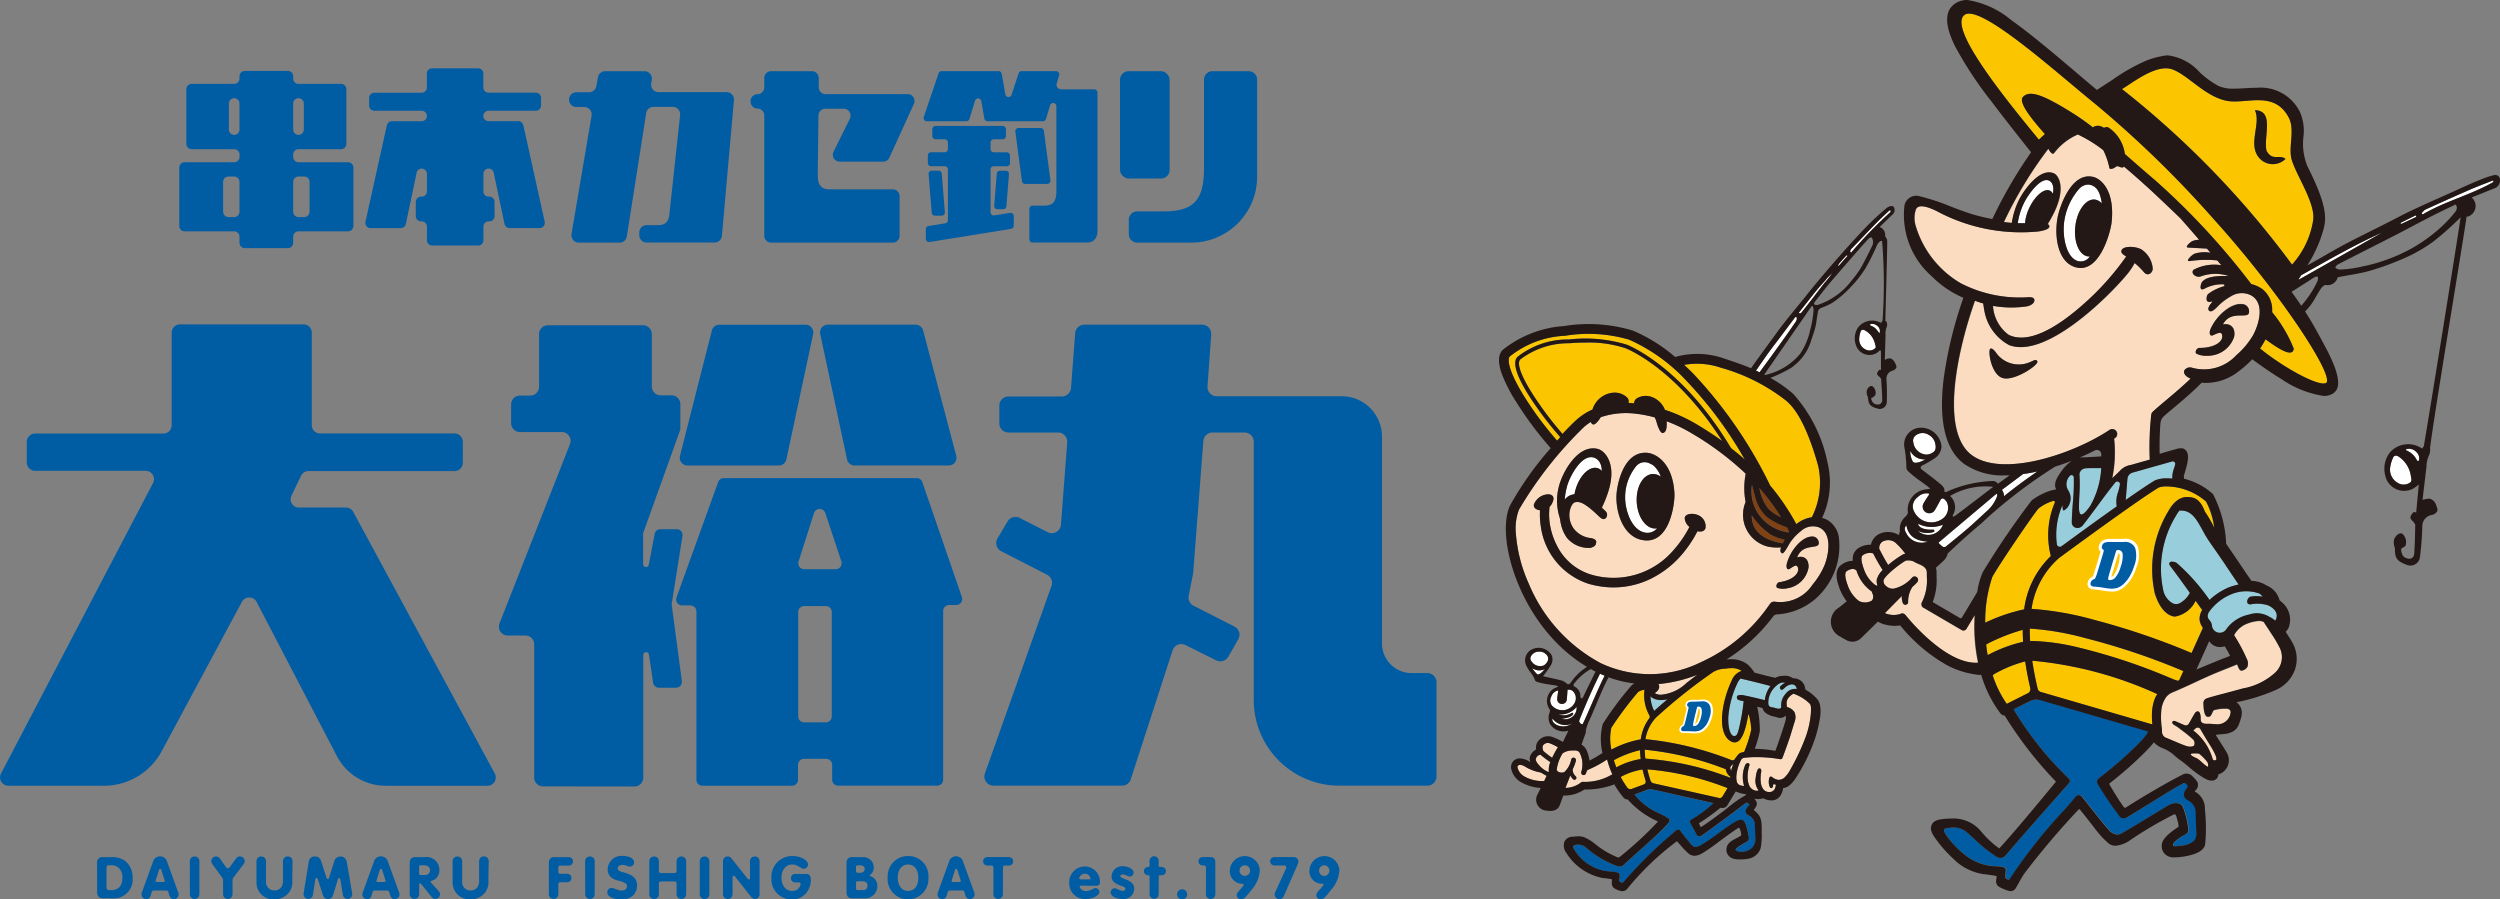 <svg xmlns="http://www.w3.org/2000/svg" width="120" height="43.171" viewBox="0 0 120 43.171"><rect x="0" y="0" width="120" height="43.171" fill="#808080" stroke="none"/><defs><style>.cls-1{fill:#005ca3;}.cls-2{fill:#fbdcc0;}.cls-3{fill:#fff;}.cls-4{fill:#fbc600;}.cls-5{fill:#98cedb;}.cls-6{fill:#231815;}.cls-7{fill:#804113;}</style></defs><g id="レイヤー_2" data-name="レイヤー 2"><g id="レイヤー_1-2" data-name="レイヤー 1"><path class="cls-1" d="M47.878,25.847l.487-.82a.441.441,0,0,1,.578-.167l1.345.684a.44.44,0,0,0,.638-.358l.3-3.953a.44.44,0,0,0-.439-.473H48.408a.44.44,0,0,1-.44-.44v-.85a.44.44,0,0,1,.44-.439H50.97a.441.441,0,0,0,.439-.408l.2-2.631a.44.44,0,0,1,.438-.407H57.7a.44.44,0,0,1,.439.471l-.179,2.493a.441.441,0,0,0,.439.471h6a1.935,1.935,0,0,1,1.936,1.935v9.928a1.425,1.425,0,0,0,1.425,1.425h.752a.44.44,0,0,1,.44.44v4.524a.44.44,0,0,1-.44.44H64.289A4.109,4.109,0,0,1,60.18,33.6v-12.4a.44.44,0,0,0-.44-.44H58.2a.44.44,0,0,0-.439.406l-.489,6.331-.007.051-.207,1.05a.439.439,0,0,0,.231.477l1.966,1a.441.441,0,0,1,.182.61l-.478.837a.439.439,0,0,1-.58.174L56.9,30.962a.439.439,0,0,0-.616.257l-2.009,6.192a.438.438,0,0,1-.418.3H47.69a.439.439,0,0,1-.414-.587l3.195-9a.439.439,0,0,0-.214-.538l-2.2-1.128A.439.439,0,0,1,47.878,25.847Z"/><path class="cls-1" d="M7,22.6H1.686a.4.4,0,0,1-.4-.4v-.989a.4.4,0,0,1,.4-.4H7.84a.4.4,0,0,0,.4-.4V15.97a.4.4,0,0,1,.4-.4h5.926a.4.4,0,0,1,.4.4v4.436a.4.4,0,0,0,.4.4h6.449a.4.4,0,0,1,.4.4v1.006a.4.4,0,0,1-.4.4l-7.007,0a.4.4,0,0,0-.357.225l-.461.954a.4.4,0,0,0,.358.572l2.258,0a.4.4,0,0,1,.35.208l6.793,12.559a.4.4,0,0,1-.351.587H18.518A2.647,2.647,0,0,1,16.17,36.29l-3.857-7.406a.4.4,0,0,0-.7,0L7.761,36.058a3.144,3.144,0,0,1-2.77,1.657H.4a.4.4,0,0,1-.353-.583l7.3-13.947A.4.4,0,0,0,7,22.6Z"/><path class="cls-1" d="M44,22.95H34.741a.286.286,0,0,0-.269.189l-2,5.538a.286.286,0,0,0,.269.383h.4a.288.288,0,0,1,.287.287v8.081a.286.286,0,0,0,.286.286h4.305a.286.286,0,0,0,.286-.286V36.71a.286.286,0,0,1,.286-.286h1.067a.286.286,0,0,1,.286.286v.716a.286.286,0,0,0,.286.286h4.755a.286.286,0,0,0,.286-.286v-8.1a.286.286,0,0,1,.286-.286H45.9a.286.286,0,0,0,.27-.379l-1.9-5.522A.284.284,0,0,0,44,22.95ZM39.641,34.673H38.6a.286.286,0,0,1-.286-.286V29.378a.286.286,0,0,1,.286-.286h1.039a.286.286,0,0,1,.286.286v5.009A.286.286,0,0,1,39.641,34.673Zm-1.308-7.728.739-2.319a.286.286,0,0,1,.544,0l.77,2.32a.286.286,0,0,1-.272.376H38.606A.286.286,0,0,1,38.333,26.945Z"/><path class="cls-1" d="M32.472,25.4H31.7a.281.281,0,0,0-.277.231c-.071.382-.177.933-.284,1.48a.136.136,0,0,1-.269-.026V25.594l1.762-4.908a.41.41,0,0,0,.025-.143V19.4a.425.425,0,0,0-.425-.425h-.521a.424.424,0,0,1-.424-.425V16.038a.425.425,0,0,0-.425-.425H26.3a.425.425,0,0,0-.425.425v2.526a.425.425,0,0,1-.425.425h-.491a.424.424,0,0,0-.425.424v.9a.425.425,0,0,0,.425.425h2a.424.424,0,0,1,.4.58c-1.13,2.875-2.251,5.727-3.383,8.605a.426.426,0,0,0,.4.581h.84a.425.425,0,0,1,.425.425v6.394a.424.424,0,0,0,.425.424l4.386.005a.425.425,0,0,0,.425-.425v-5.89a.136.136,0,0,1,.27-.02c.082.528.157,1.026.2,1.349a.283.283,0,0,0,.279.244h.824a.281.281,0,0,0,.279-.319c-.164-1.241-.49-3.676-.49-3.676s.37-2.351.521-3.289A.282.282,0,0,0,32.472,25.4Z"/><path class="cls-1" d="M45.9,21.877c-.532-2.012-1.061-4.013-1.591-6.016a.372.372,0,0,0-.359-.276H39.735a.372.372,0,0,0-.363.449l1.286,6.016a.369.369,0,0,0,.362.293h4.517A.371.371,0,0,0,45.9,21.877Z"/><path class="cls-1" d="M37.745,22.051q.642-3,1.286-6.016a.372.372,0,0,0-.363-.449H34.529a.371.371,0,0,0-.36.28l-1.53,6.015a.372.372,0,0,0,.36.463h4.384A.369.369,0,0,0,37.745,22.051Z"/><path class="cls-2" d="M89.914,26.563a.585.585,0,0,0-.489.081c-.11.072-.093.306.05.694a1.583,1.583,0,0,0,.53.737.522.522,0,0,0,.122.046.576.576,0,0,1-.036-.32.981.981,0,0,1,.28-.434,9.112,9.112,0,0,1-.457-.8Z"/><path class="cls-2" d="M89.851,28.393l-.02-.01a1.915,1.915,0,0,1-.694-.926c-.01-.025-.021-.055-.032-.087a.183.183,0,0,1-.042-.021c-.095-.067-.251-.043-.416.066-.11.072-.093.3.05.694a1.583,1.583,0,0,0,.53.737.635.635,0,0,0,.631-.022.339.339,0,0,0,.017-.345C89.866,28.449,89.858,28.421,89.851,28.393Z"/><path class="cls-2" d="M90.234,26.4c.187.358.314.58.4.717a4.878,4.878,0,0,1,.713-.509.625.625,0,0,1,.111-.032,3.47,3.47,0,0,0-.492-.543.564.564,0,0,0-.628-.024.361.361,0,0,0-.131.342Z"/><path class="cls-3" d="M92.532,26c-.547-.033-.929-.238-1.025-.784-.1.11-.116.2.011.408A.822.822,0,0,0,92.532,26Z"/><path class="cls-2" d="M94.782,29.53c-.239.4-.395.656-.4.661a.166.166,0,0,1-.141.08.161.161,0,0,1-.084-.023l-1.846-1.079,0,0a.162.162,0,0,1-.086-.139V29l0-.017,0-.012,0-.007,0-.008.005-.011a2.334,2.334,0,0,0,.253-1.253c0-.069,0-.135,0-.2,0-.237-.2-.341-.414-.427l-.016-.006c-.036-.015-.073-.034-.113-.053a.611.611,0,0,0-.482-.089h0a4.943,4.943,0,0,0-.563.407c-.45.369-.488.518-.49.533a.277.277,0,0,0,.078.235.511.511,0,0,0,.382.171,1.625,1.625,0,0,0,.906-.534.165.165,0,0,1,.266.022.168.168,0,0,1-.019.2,2,2,0,0,1-.223.215,1.257,1.257,0,0,0-.21.718.133.133,0,0,1-.247.081.779.779,0,0,1-.055-.356l-.816.825a1.088,1.088,0,0,0,.739.04.188.188,0,0,1,.247.046c.019.026,1.9,2.41,3.484,2.3a8.536,8.536,0,0,1-.179-1.681C94.767,29.926,94.772,29.724,94.782,29.53Z"/><path class="cls-3" d="M93.273,24.88a.643.643,0,0,0,.174-.79.675.675,0,0,0-.123-.138.112.112,0,0,0-.168.033c-.11.2-.2.371-.3.534a.317.317,0,0,1-.536-.328c.083-.151.181-.294.281-.452a.034.034,0,0,0-.022-.051.589.589,0,0,0-.518.169.547.547,0,0,0-.228.566A.918.918,0,0,0,93.273,24.88Z"/><path class="cls-4" d="M98.442,26.69a4,4,0,0,1,.189-2.561.06.06,0,0,0-.054-.085l-.018,0a2.139,2.139,0,0,0-.7.357c-.164.151-1.95,2.766-2.228,3.3a6.654,6.654,0,0,0-.338,2.187,8.577,8.577,0,0,1,1.869-.641A4.3,4.3,0,0,1,98.442,26.69Z"/><path class="cls-5" d="M99.793,24.376c0,.076.009.323.119.323.058,0,.17-.06.376-.349l.06-.085a4.143,4.143,0,0,0,.515-1.793c-.127,0-.264,0-.391,0-.172,0-.294,0-.372.011a.321.321,0,0,0-.215.114.289.289,0,0,0-.069.213,7.555,7.555,0,0,1,0,.949C99.8,23.964,99.792,24.179,99.793,24.376Z"/><path class="cls-5" d="M99.544,22.905a.108.108,0,0,0-.11-.1.105.105,0,0,0-.089.047.568.568,0,0,0-.055.708.709.709,0,0,1-.058.81c-.105.107-.144.128-.172.128a.043.043,0,0,1-.034-.015A.765.765,0,0,1,99,24.24a3.551,3.551,0,0,0-.276,1.875.144.144,0,0,0,.144.129.14.14,0,0,0,.085-.028c.563-.413,1.653-1.208,2.648-1.912a1.266,1.266,0,0,1,.065-.685,3.1,3.1,0,0,0,.085-.363.116.116,0,0,0-.027-.1.129.129,0,0,0-.1-.045.119.119,0,0,0-.094.046c-.283.346-.575.744-.859,1.129-.228.311-.465.633-.7.927a.328.328,0,0,1-.257.128.284.284,0,0,1-.2-.08.258.258,0,0,1-.072-.184c0-.3.027-.628.051-.948A10.147,10.147,0,0,0,99.544,22.905Z"/><path class="cls-3" d="M91.692,21.638a1.035,1.035,0,0,0,.12.51c.082.138.395.031.606-.1A.747.747,0,0,1,91.692,21.638Z"/><path class="cls-3" d="M115.517,21.55a.036.036,0,0,0-.008.066.983.983,0,0,1,.508.478.053.053,0,0,0,.1-.018.4.4,0,0,0-.129-.383A.476.476,0,0,0,115.517,21.55Z"/><path class="cls-3" d="M115.724,22.849a1.339,1.339,0,0,0-.579-.935c-.154-.1-.249-.054-.3.1a1.659,1.659,0,0,0-.12.45.733.733,0,0,0,.357.7.545.545,0,0,0,.592,0,.163.163,0,0,0,.08-.166C115.744,22.951,115.735,22.9,115.724,22.849Z"/><path class="cls-4" d="M97.57,30.771a10.264,10.264,0,0,1,2.1.288,28.072,28.072,0,0,1,4.658,1.553c.026.011.07.024.12.04l.094.029.061-.032.2-.434a32.85,32.85,0,0,0-4.7-1.582,13.25,13.25,0,0,0-2.647-.456H97.43c0,.189,0,.39.017.595Z"/><path class="cls-3" d="M115.286,10.737l.667-.315c.06-.041.015-.1-.031-.073l-.664.329C115.21,10.712,115.231,10.766,115.286,10.737Z"/><path class="cls-3" d="M92.452,21.817a.572.572,0,0,0,.374-.138c.117-.1.1-.285.05-.454a.622.622,0,0,0-.309-.362.534.534,0,0,0-.625.044.319.319,0,0,0-.1.325A.671.671,0,0,0,92.452,21.817Z"/><path class="cls-3" d="M92.8,25.541a1.031,1.031,0,0,1-.75-.063.751.751,0,0,0,1.212-.294,1.423,1.423,0,0,1-1.189-.043c0,.207.371.3.7.281A.061.061,0,0,1,92.8,25.541Z"/><path class="cls-4" d="M110.018,12.7a4.107,4.107,0,0,0,1.011-2.113c.134-.8-.77-2.106-1.018-2.889-.2-.628.179-1.458-.164-2.08-.715-1.3-2.041-.595-2.979-.783-1.024-.205-1.84-1.219-2.579-1.5-.783-.294-1.923.644-2.435.935A43.683,43.683,0,0,1,110.018,12.7Zm-1.782-7.41c.955.024.4,1.278.558,1.948.281.515.613.157.911.389a.864.864,0,0,1-1.371-.2C107.971,6.779,108.519,5.908,108.236,5.286Z"/><path class="cls-3" d="M93.245,26.243a.154.154,0,0,0,.15,0c.409-.334.682-.548,1.082-.894.242-.208.472-.43.709-.643.092-.086.185-.171.279-.257a1.846,1.846,0,0,0,.359-.529c.02-.046.077-.2.009-.212l-.068.051c-.957.81-1.79,1.507-2.724,2.3A1.243,1.243,0,0,0,93.245,26.243Z"/><path class="cls-3" d="M96.19,23.822c.443-.362.956-.746,1.606-1.192-.237.053-.467.094-.69.125l-1.015.756.006.009A.482.482,0,0,1,96.19,23.822Z"/><path class="cls-3" d="M97.2,10.715a2.064,2.064,0,0,1,.192-.708c.267-.584.708-.971.986-.862a.289.289,0,0,1,.155.156c.078-.376-.043-.567-.18-.631-.423-.2-1.058.757-1.213,1.093a3.191,3.191,0,0,0-.289.949C96.965,10.715,97.083,10.715,97.2,10.715Z"/><path class="cls-2" d="M108.036,14.165a.982.982,0,0,0-.962.073,2.642,2.642,0,0,0-.627.487c-.14.141-.307.289-.4.189a.132.132,0,0,1-.033-.117.579.579,0,0,1,.116-.213l.09-.119c-.045.011-.09.021-.134.028-.235.038-.164-.313-.079-.382a2.315,2.315,0,0,1,.745-.366.049.049,0,0,0-.007-.095,1.768,1.768,0,0,0-.914.206c-.293.16-.182-.249-.111-.33.242-.278.8-.283,1.269-.274a2.037,2.037,0,0,0-1.335.015c-.235.088-.509-.148-.353-.314a2.122,2.122,0,0,1,1.335-.22l-.2-.231a5.355,5.355,0,0,0-1.3.029c-.279.046.1-.312.223-.353a1.583,1.583,0,0,1,.626-.06c.045,0,.09.01.134.016l-.178-.2c-.375-.019-.8-.042-.9-.049-.19-.014.132-.277.2-.307a.943.943,0,0,1,.33-.068c-.49-.562-.873-1-.873-1-.067-.076-1.316-1.255-1.34-1.277-.484-.445-.957-.865-1.4-1.238-.087.137-.275-.07-.366,0-.069.055-.307.2-.331.058a3.44,3.44,0,0,0-.29-.841,6.54,6.54,0,0,0-1.224-.755,2.856,2.856,0,0,0-1.141.892c-.084.112-.231-.122-.268-.2l-.007-.009a19.739,19.739,0,0,0-2.133,3.519c.146.02.274.033.381.042a3.715,3.715,0,0,1,.362-1.139c.243-.465,1-1.539,1.663-1.235.245.112.549.722.026,1.827a6.068,6.068,0,0,1-.332.607c.049.02.081.05.082.1,0,.065-.055.114-.135.152a1.613,1.613,0,0,1-.478.107,8.547,8.547,0,0,1-4.822-1c-.611-.291-.908-.272-.981-.037a1.262,1.262,0,0,0-.006.745,4.76,4.76,0,0,0,2.176,2.775,6.193,6.193,0,0,0,3.135.672c.07,0,.25-.029.339.034a.124.124,0,0,1,.053.1c0,.2-.284.286-.366.3a5.133,5.133,0,0,1-1.621-.025,1.851,1.851,0,0,0,.756,1.392c1.291.621,3.221-1.133,3.839-1.7a12.945,12.945,0,0,0,1.8-2.062c-.131-.088-.244-.145-.231-.263.027-.24.611-.254.949-.083a1.2,1.2,0,0,1,.554.944c-.023.2-.226.355-.4.178a3.536,3.536,0,0,0-.466-.464,3.3,3.3,0,0,1-.363.541c-.956,1.151-3.923,4.065-5.662,3.4a2.328,2.328,0,0,1-1.2-1.723c-.016-.08-.03-.173-.041-.274a4,4,0,0,1-.4-.134c-.818,2.293-1.711,6.245-.16,7.406,1.46,1.093,4.846-.021,6.629-1.21a.236.236,0,0,1,.262.392l-.053.034v0a6.062,6.062,0,0,1-.091,1.9s.272-.248.381-.366a.892.892,0,0,1,.523-.273l.9-.255a14.271,14.271,0,0,1,.073-2.157.232.232,0,0,1,.067-.135c.132-.13.354-.316.635-.552.357-.3.808-.68,1.186-1.044-.2-.084-.34-.213-.308-.368l0-.02.034-.041a.324.324,0,0,1,.346-.093,2.114,2.114,0,0,0,2.121-.6,3.845,3.845,0,0,0,.769-.9C108.4,15.664,108.772,14.546,108.036,14.165Zm-6.683-3.457c-.054.428-.568,2.412-1.694,2.128-.967-.244-1.077-1.7-.858-2.561.119-.468.646-2,1.65-1.789C100.854,8.57,101.533,9.156,101.353,10.708Zm-5.2,7.445c-.564-.134-.742-1.28-.627-1.406.029-.032.132-.044.309.222a1.337,1.337,0,0,0,1.374.489c.383-.094.493-.278.581-.114S96.719,18.287,96.156,18.153ZM106.7,15.564c.214-.056.626.029.545.577a1.324,1.324,0,0,1-1.287.925,1.06,1.06,0,0,1-.53-.1c-.091-.081.019-.275.145-.274.677,0,1.088-.257,1.1-.542-.007-.3-.211-.169-.476-.054-.146.029-.152-.147-.094-.3.308-.711,1.025-1.259,1.5-1.208a.346.346,0,0,1,.354.358C107.958,15.37,107.1,14.817,106.7,15.564Z"/><path class="cls-3" d="M100.506,8.946a.575.575,0,0,0-.278-.09.621.621,0,0,0-.413.183,3.029,3.029,0,0,0-.719,1.483c-.133.72.045,1.8.613,2a.524.524,0,0,0,.6-.215.424.424,0,0,1-.118-.006c-.424-.084-.679-.761-.57-1.512s.543-1.291.967-1.206a.542.542,0,0,1,.293.178C100.8,9.162,100.6,9,100.506,8.946Z"/><path class="cls-5" d="M102.356,22.691a.332.332,0,0,0-.241.29L102.031,24c.636-.445,1.1-.758,1.387-.93l.015-.008a1.414,1.414,0,0,1,.575-.1c.084,0,.173,0,.263.012a1.189,1.189,0,0,1,.079-.487c.02-.062.041-.127.057-.194a.123.123,0,0,0-.023-.1.119.119,0,0,0-.095-.047.112.112,0,0,0-.032,0c-.308.084-.664.186-1.007.284C102.928,22.53,102.624,22.617,102.356,22.691Z"/><path class="cls-3" d="M119.613,8.681c-.345.137-.694.263-1.034.412-.722.314-1.44.638-2.157.964-.066.03-.112.1-.168.154-.029.037.013.091.048.073,1.062-.625,2.273-.921,3.344-1.526C119.709,8.717,119.692,8.645,119.613,8.681Z"/><path class="cls-3" d="M110.456,13.212c-.041.064-.084.132-.129.205a.191.191,0,0,0,.086-.033q1.968-1.109,3.934-2.222C113,11.755,111.735,12.5,110.456,13.212Z"/><path class="cls-4" d="M103.605,23.407c-1.053.641-4.357,3.069-4.794,3.391l-.008.009a4.006,4.006,0,0,0-1.3,2.423,14.83,14.83,0,0,1,3.019.531,34.535,34.535,0,0,1,4.664,1.588h0l.544-1.209a.811.811,0,0,1-.158-.379.8.8,0,0,1,.124-.476l-.317-.443a1.362,1.362,0,0,1-.98.756.436.436,0,0,1-.126-.017c-.36-.1-.646-.469-.85-1.09a5.39,5.39,0,0,1,.659-3.97c.094-.163.38-.66.885-.66a.794.794,0,0,1,.108.007l.032,0c.156.016.481.051.716.692a5.838,5.838,0,0,1,.447.771,3.464,3.464,0,0,0-.4-1.272,2.956,2.956,0,0,0-1.894-.711A1.044,1.044,0,0,0,103.605,23.407Z"/><path class="cls-4" d="M100.592,5.006C98.793,3.558,95.019.121,94.284.724c-.768.64,1.936,3.977,3.582,5.98.1-.093.193-.182.289-.268-.493-.56-1.313-1.51-1.056-1.78.3-.316.852-.2,2.45.812.294.185.6.4.911.646a.427.427,0,0,1,.435-.032c.2.135.139-.1.4.1a1.8,1.8,0,0,1,.7,1.209c.488.425.978.859,1.454,1.261a34.872,34.872,0,0,1,4.615,4.984,1.533,1.533,0,0,1,.529.238,1.268,1.268,0,0,1,.474.936c0,.059,0,.118,0,.176a6.533,6.533,0,0,1,1.036,1.752c-.055.448-.735,0-1.357-.452a3.369,3.369,0,0,1-.261.44c1.08.892,2.847,1.873,3.182,1.649.37-.373-2.22-4.333-5.435-7.888A51.381,51.381,0,0,0,100.592,5.006Z"/><path class="cls-4" d="M97.092,30.23a8.957,8.957,0,0,0-1.69.667.4.4,0,0,1-.066.043c.018.171.042.341.07.5a6.837,6.837,0,0,1,1.7-.639C97.1,30.608,97.092,30.415,97.092,30.23Z"/><path class="cls-2" d="M105.668,35.082,105.621,35a.149.149,0,0,0-.13-.074.152.152,0,0,0-.1.039l-.112.1a2.613,2.613,0,0,1,.927,1.363.1.1,0,0,0,.1.074.089.089,0,0,0,.066-.027c.064-.063-.038-.31-.3-.733C105.926,35.524,105.8,35.3,105.668,35.082Z"/><path class="cls-5" d="M105.712,25.44c-.275-.5-.512-.93-1.029-.93-.023,0-.047,0-.071,0a1.627,1.627,0,0,0-.152.225,4.883,4.883,0,0,0-.623,3.62.946.946,0,0,0,.451.61.411.411,0,0,0,.162.035.443.443,0,0,0,.172-.038,1.2,1.2,0,0,0,.49-.5c-.36-.5-.722-1-.938-1.281-.049-.063-.064-.116-.044-.158a.134.134,0,0,1,.129-.058.485.485,0,0,1,.217.059,9.737,9.737,0,0,1,1.579,1.778,3.187,3.187,0,0,1,.915-.6,3.425,3.425,0,0,1,.486-.142c-.254-.378-.5-.739-.727-1.074-.24-.351-.465-.674-.666-.962A5.878,5.878,0,0,1,105.712,25.44Z"/><path class="cls-2" d="M105.55,36.179a1.94,1.94,0,0,0-.207-.012c-.144,0-.181.023-.19.033l0,.009c.006.071.169.143.277.19l.026.012a1.285,1.285,0,0,1,.219.174c.106.095.252.225.305.225h0a.337.337,0,0,0-.021-.212A2.144,2.144,0,0,0,105.55,36.179Z"/><path class="cls-1" d="M97.741,33.579a.636.636,0,0,0-.283.067l-.8.4a15.888,15.888,0,0,0,2.611,3.287c.149.14.1.2-.008.319l-.122.139c-1.863,2.1-2.582,2.936-2.858,3.267a.34.34,0,0,1-.261.122.332.332,0,0,1-.168-.046,6.559,6.559,0,0,1-1.065-.848c-.147-.134-.286-.261-.425-.378a.964.964,0,0,0-.6-.187,1.458,1.458,0,0,0-.423.066.043.043,0,0,0-.026.037c-.027.2.592.889.966,1.176a2.511,2.511,0,0,0,1.36.565l.14.008c.227.011.424.021.491.095a.089.089,0,0,1,.024.068l0,.056c-.006.095-.012.213-.014.3a.1.1,0,0,0,.057.092.654.654,0,0,0,.083.035l.017,0a.054.054,0,0,0,.045-.026,24.764,24.764,0,0,1,2.649-3.35c.084-.092.288-.331.451-.523l.08-.094a.183.183,0,0,1,.282,0l.26.327c.361.456.855,1.08.962,1.194l.07.075a.588.588,0,0,0,.408.232.526.526,0,0,0,.266-.086c.429-.252.848-.505,1.252-.751.291-.176.592-.359.9-.541a.82.82,0,0,1,.411-.133.452.452,0,0,1,.165.03c.127.048.161.147.214.3.009.027.018.055.029.085a3.623,3.623,0,0,1,.142.6c.069.378.056.409-.229.559a1.854,1.854,0,0,0-.387.277.228.228,0,0,0-.075.188c.008.02.047.032.11.032a1.586,1.586,0,0,0,.221-.024c.031,0,.059-.009.083-.011a.951.951,0,0,0,.619-.262.655.655,0,0,0,.073-.437l0-.062c0-.156-.01-.3-.015-.451,0-.1-.007-.2-.011-.3a.652.652,0,0,0-.342-.638.39.39,0,0,1-.216-.22.352.352,0,0,1,.056-.272.979.979,0,0,1,.055-.082.731.731,0,0,0,.056-.081.071.071,0,0,0,0-.08.649.649,0,0,0-.065-.072l-.021-.022a.067.067,0,0,0-.05-.021.086.086,0,0,0-.027,0c-.232.1-.91.519-1.567.926-.436.271-.886.55-1.211.739a.261.261,0,0,1-.128.034h0a.255.255,0,0,1-.2-.1c-.337-.457-.741-1.056-.8-1.157l-.009-.013c-.158-.25-.215-.34-.23-.378a.192.192,0,0,1,.033-.265l.095-.076a18.783,18.783,0,0,0,1.847-1.623c.029-.033.06-.066.092-.1a2.3,2.3,0,0,0,.353-.459l-5.2-1.512A.633.633,0,0,0,97.741,33.579Z"/><path class="cls-4" d="M97.332,33.282a.224.224,0,0,0,.124-.256c-.1-.446-.185-.875-.243-1.275a6.016,6.016,0,0,0-1.5.615.394.394,0,0,0-.058.058,5.274,5.274,0,0,0,.676,1.363l.96-.483Z"/><path class="cls-4" d="M97.548,31.72c.062.42.15.872.261,1.343a.22.22,0,0,0,.166.16l.051.013,5.288,1.539a3.4,3.4,0,0,1-.02-.527,2.183,2.183,0,0,1,.082-.543,1.283,1.283,0,0,1,.174-.389,18.47,18.47,0,0,0-5.971-1.6Z"/><path class="cls-5" d="M106.01,29.412c-.141.333.116.312.161.6a.378.378,0,0,0,.665.235,1.757,1.757,0,0,1,1.13-.744,1.134,1.134,0,0,1,.958.107,1.145,1.145,0,0,1,.285.188.416.416,0,0,0-.064-.548.879.879,0,0,0-.245-.172l-.043-.02a1.736,1.736,0,0,0-.842-.041c-.25-.006-.15-.316,0-.37a1.686,1.686,0,0,1,.593,0,.576.576,0,0,0-.164-.155l-.013-.009a1.861,1.861,0,0,0-1.376.069A2.449,2.449,0,0,0,106.01,29.412Z"/><path class="cls-2" d="M108.958,30.324l-.286-.436.008-.009-.009-.005a.484.484,0,0,0-.227-.057,1.789,1.789,0,0,0-.551.12,1.193,1.193,0,0,0-.658.565l.009.014a8,8,0,0,1,.585,1.09.5.5,0,0,1,.045.418.387.387,0,0,1-.273.178l-.016,0c-.084,0-.142-.136-.2-.3l-.394.159c-.307.122-.624.249-.929.382-.227.1-.449.2-.657.3l-.09.042c-.349.161-.71.327-1.074.478a.725.725,0,0,0-.342.334,1.324,1.324,0,0,0-.15.445,3.823,3.823,0,0,0,.021.955c0,.025,0,.052.006.079s0,.044,0,.067a.309.309,0,0,0,.214.294c.114.046.229.1.34.142.2.088.417.179.632.252a.49.49,0,0,0,.156.021.308.308,0,0,0,.191-.041.269.269,0,0,0-.026-.29,6.117,6.117,0,0,0-.573-.469l-.169-.129c-.025-.019-.059-.039-.095-.061-.1-.06-.2-.118-.175-.188a.075.075,0,0,1,.078-.054.35.35,0,0,1,.134.041l.034.016c.118.053.228.1.349.148a.156.156,0,0,0,.057.011.158.158,0,0,0,.136-.077l.11-.189c.066-.116.134-.235.2-.341a.159.159,0,0,1,.121-.068c.032,0,.091.016.117.123a.892.892,0,0,1,.026.23c0,.149.04.237.278.245h.155a.567.567,0,0,1,.087.005,1.567,1.567,0,0,0,.2.013.632.632,0,0,0,.715-.547.164.164,0,0,0-.027-.13.238.238,0,0,0-.16-.073c-.031,0-.064,0-.1,0a1.954,1.954,0,0,0-.493.069c-.044.011-.065.054-.1.134q-.012.027-.027.057c-.022.045-.065.132-.158.132h-.024c-.165,0-.195-.34-.208-.486l0-.024,0-.032c-.012-.1-.034-.27.158-.34.117-.043.485-.14.874-.244.259-.069.526-.139.738-.2l.112-.031A3.11,3.11,0,0,0,109.2,32.3a1.017,1.017,0,0,0,.23-1.194,6.233,6.233,0,0,0-.407-.68Z"/><path class="cls-6" d="M100.451,8.486c-1-.21-1.531,1.321-1.65,1.789-.219.858-.109,2.317.858,2.561,1.126.284,1.64-1.7,1.694-2.128C101.533,9.156,100.854,8.57,100.451,8.486Zm.142,1.1c-.424-.085-.857.455-.967,1.206s.146,1.428.57,1.512a.424.424,0,0,0,.118.006.524.524,0,0,1-.6.215c-.568-.206-.746-1.285-.613-2a3.029,3.029,0,0,1,.719-1.483.621.621,0,0,1,.413-.183.575.575,0,0,1,.278.09c.094.054.3.216.38.82A.542.542,0,0,0,100.593,9.588Z"/><path class="cls-6" d="M108.334,7.426a.864.864,0,0,0,1.371.2c-.3-.232-.63.126-.911-.389-.155-.67.4-1.924-.558-1.948C108.519,5.908,107.971,6.779,108.334,7.426Z"/><path class="cls-6" d="M97.212,17.458a1.337,1.337,0,0,1-1.374-.489c-.177-.266-.28-.254-.309-.222-.115.126.063,1.272.627,1.406s1.725-.645,1.637-.809S97.6,17.364,97.212,17.458Z"/><path class="cls-6" d="M107.6,14.6c-.472-.051-1.189.5-1.5,1.208-.058.15-.052.326.094.3.265-.115.469-.246.476.054-.016.285-.427.544-1.1.542-.126,0-.236.193-.145.274a1.06,1.06,0,0,0,.53.1,1.324,1.324,0,0,0,1.287-.925c.081-.548-.331-.633-.545-.577.4-.747,1.26-.194,1.258-.611A.346.346,0,0,0,107.6,14.6Z"/><path class="cls-6" d="M119.69,8.412a4.345,4.345,0,0,0-.676.231c-.449.18-.887.387-1.328.586-.632.283-1.266.561-1.893.856-.442.208-.873.442-1.31.663-.646.327-1.3.643-1.937.982-.517.274-1.02.576-1.531.862l-.264.147a6.276,6.276,0,0,0,.768-1.7c.152-.545.2-1.149-.747-3.026a2.807,2.807,0,0,1-.208-1.435,2.3,2.3,0,0,0-.157-1.182,2.1,2.1,0,0,0-2.078-1.183c-.194,0-.387.011-.575.022s-.353.02-.519.02a1.729,1.729,0,0,1-.744-.127,4.206,4.206,0,0,1-.906-.66,2.465,2.465,0,0,0-1.516-.809c-.04,0-.081,0-.124.006a4.137,4.137,0,0,0-.915.241,8.9,8.9,0,0,0-1.632.926l-.01.006c-.206.135-.462.3-.74.478-.255-.214-.513-.433-.774-.654l-.06-.051c-1.134-.962-2.3-1.956-3.262-2.637A4.329,4.329,0,0,0,94.43,0a1.065,1.065,0,0,0-.393.07.949.949,0,0,0-.293.181c-.4.362-.375,1,.09,1.953a18.227,18.227,0,0,0,1.8,2.722l.126.167c.514.682,1.364,1.753,1.732,2.215a22.244,22.244,0,0,0-1.861,3.207c-.262-.05-.532-.113-.8-.185-.321-.086-.744-.246-1.191-.415a10.4,10.4,0,0,0-1.557-.51.692.692,0,0,0-.11-.01.583.583,0,0,0-.557.452,3.915,3.915,0,0,0,1.31,3.418,4.778,4.778,0,0,0,1.517,1.029,19.87,19.87,0,0,0-.941,3.838c-.26,2.064.067,3.453.972,4.132a3.226,3.226,0,0,0,1.971.554c.073,0,.147,0,.222-.005l-.568.408-.019-.024a.286.286,0,0,0-.217-.109,5.893,5.893,0,0,0-2.188.5c-.107.066-.153.013-.145-.044.017-.13-.116-.25-.212-.33-.282-.235-.578-.453-.885-.687a.1.1,0,0,1,.012-.168l.035-.02A5.586,5.586,0,0,0,92.861,22a.715.715,0,0,0,.332-.57.992.992,0,0,0-1.114-.892.806.806,0,0,0-.673.909,5.811,5.811,0,0,1,.1,1,.278.278,0,0,0,.1.186,4.3,4.3,0,0,0,.374.313c.256.2.693.473.654.527a1.493,1.493,0,0,0-.322.041.984.984,0,0,0-.734,1.087c0,.064-.065.142-.115.2a.763.763,0,0,0-.264.7.372.372,0,0,0-.042.187,1.028,1.028,0,0,0-.534-.153.93.93,0,0,0-.525.156.77.77,0,0,0-.294.455h-.041a1.057,1.057,0,0,0-.573.172.609.609,0,0,0-.252.6h-.007a.96.96,0,0,0-.519.172c-.434.285-.206.9-.109,1.168a2.433,2.433,0,0,0,.34.606c-.178.144-.335.271-.374.3a.79.79,0,0,0,.077,1.4c.087.056.177.107.268.154a.585.585,0,0,0,.727-.1c.113-.107.411-.4.8-.781a1.215,1.215,0,0,0,.332.14,1.869,1.869,0,0,0,.476.064,1.4,1.4,0,0,0,.24-.02H91.2a.021.021,0,0,1,.016.007,7.859,7.859,0,0,0,2.273,1.92,4.264,4.264,0,0,0,1.49.446.891.891,0,0,0,.118-.007,5.786,5.786,0,0,0,.913,1.842.315.315,0,0,0,.217.122,18.713,18.713,0,0,0,2.46,3.168l-.21.254c-.685.829-1.821,2.205-2.514,2.95a4.53,4.53,0,0,1-.871-.816,1.726,1.726,0,0,0-1.463-.615,2.878,2.878,0,0,0-.3.015l-.051.006c-.186.02-.468.051-.567.3s.1.517.274.747l.05.067a5.9,5.9,0,0,0,.715.784,2.561,2.561,0,0,0,1.468.749c.1.007.467.058.62.092,0,.039-.009.09-.013.128l-.012.1a.3.3,0,0,0,.148.29,2.2,2.2,0,0,0,.462.192.293.293,0,0,0,.334-.13c.055-.091.1-.177.148-.26.076-.138.148-.269.251-.425a37.514,37.514,0,0,1,2.609-3.082.135.135,0,0,1,.049-.03c.258.307.5.624.682.857.1.135.179.232.223.285a4.079,4.079,0,0,0,.507.518.531.531,0,0,0,.319.1,1.4,1.4,0,0,0,.712-.274,18.513,18.513,0,0,1,2.084-1.224.244.244,0,0,1,.06-.01l.013,0a.841.841,0,0,1,.09.245l.023.081a.906.906,0,0,1,.043.275c-.549.353-.805.635-.805.886a.518.518,0,0,0,.29.517.614.614,0,0,0,.336.062,2.819,2.819,0,0,0,.506-.051c.279-.056.861-.172.95-.568a8.093,8.093,0,0,0-.011-1.664.932.932,0,0,0-.473-.87l-.018-.015.028-.032c.019-.02.038-.043.059-.067a.332.332,0,0,0,0-.416,2.513,2.513,0,0,0-.22-.237.381.381,0,0,0-.263-.1.369.369,0,0,0-.169.04c-.586.292-1.828,1-2.743,1.591a.06.06,0,0,1-.034.009.067.067,0,0,1-.052-.023c-.211-.277-.563-.864-.7-1.1a.037.037,0,0,1,.009-.049,17.938,17.938,0,0,0,1.771-1.568l.011-.011c.026-.03.053-.059.083-.09a2.825,2.825,0,0,0,.258-.3,1.193,1.193,0,0,0,.493.307,1.867,1.867,0,0,1,.521.347,3.527,3.527,0,0,0,.287.225c.1.067.235.181.38.3a4.4,4.4,0,0,0,.743.542l.034.017a.67.67,0,0,0,.3.1.49.49,0,0,0,.054,0,.32.32,0,0,0,.226-.121.308.308,0,0,0,.058-.177.711.711,0,0,0,.412-1.037c-.076-.134-.218-.357-.355-.572-.065-.1-.128-.2-.182-.288.11-.015.216-.029.324-.036.439-.026.7-.189.8-.5.01-.03.02-.06.031-.089a1.679,1.679,0,0,0,.094-.351.626.626,0,0,0-.154-.5.671.671,0,0,0-.1-.095l.062-.013.018,0a9.116,9.116,0,0,0,1.843-.587,1.686,1.686,0,0,0,.891-.98,1.6,1.6,0,0,0-.11-1.249c-.043-.082-.154-.262-.34-.547a.877.877,0,0,0,.137-.188,1.086,1.086,0,0,0-.145-1.05,1.4,1.4,0,0,0-.284-.271,1.047,1.047,0,0,0-.605-.706l-.081-.047a1.414,1.414,0,0,0-.666-.184l-.363-.531-.122-.18-.018-.026c-.256-.381-.495-.732-.71-1.043a5.691,5.691,0,0,0-.632-2.385,3.209,3.209,0,0,0-1.386-.737.473.473,0,0,1-.011-.14c.011-.043.029-.1.049-.172.124-.413.223-.8.073-1.018a.363.363,0,0,0-.167-.124.7.7,0,0,0-.344.035c-.242.063-.507.143-.773.225a14.181,14.181,0,0,1,.036-1.467.534.534,0,0,1,.184-.358c.105-.091.229-.2.361-.306l.01-.009c.446-.375,1-.84,1.422-1.274.065,0,.13.007.195.007h0a2.526,2.526,0,0,0,1.519-.508,5.277,5.277,0,0,0,.717-.625c.517.381,1.08.763,1.382.937a4.822,4.822,0,0,0,2.052.822h0a.856.856,0,0,0,.32-.056.651.651,0,0,0,.112-.056c.269-.167.526-.579-.343-2.212-.4-.743-.638-1.189-.987-1.727.1-.108.209-.23.281-.33.174-.236.3-.507.464-.752.057-.085.168-.2.25-.191a.508.508,0,0,0,.573-.374c.546-.107,1.068-.172,1.566-.317a13.141,13.141,0,0,0,1.7-.63,7.2,7.2,0,0,0,1.3-.75,13.844,13.844,0,0,0,1.251-1.1c.031-.03.058-.056.082-.077-.34,2.217-1.447,9.094-1.769,10.987a.338.338,0,0,0-.066.107.4.4,0,0,1-.067-.028,1.17,1.17,0,0,0-1.471.191,1.27,1.27,0,0,0-.253,1.111.928.928,0,0,0,1.339.656,2.21,2.21,0,0,0,.277-.2l-.127,1.356-.05-.033c-.064-.062-.213.156-.225.247s.114.177.177.268c.022.033.056.071.055.106-.011.451-.019.9-.047,1.352-.014.216-.148.3-.331.254s-.267-.156-.3-.4a.111.111,0,0,1,.059-.111.386.386,0,0,0,.153-.105.551.551,0,0,0-.147-.569c-.126-.068-.3.037-.4.261a.618.618,0,0,0-.008.272c0,.056.044.111.044.166,0,.472.091.608.545.782a.464.464,0,0,0,.655-.336,14.238,14.238,0,0,0,.115-1.5.54.54,0,0,1,.447-.546.394.394,0,0,0,.27-.18c.035-.085-.024-.218-.062-.322a.449.449,0,0,0-.3-.283,1.082,1.082,0,0,0-.343.061c.062-.529.123-1.058.188-1.586a1.425,1.425,0,0,1,.093-.492.7.7,0,0,0,.041-.095h0a.666.666,0,0,0,.039-.324c.207-1.67,1.5-9.368,1.756-11.11.078.045.255-.1.294-.147a.7.7,0,0,0,.083-.125.533.533,0,0,0-.136-.639c.39-.157.765-.31,1.141-.459a.4.4,0,0,0,.219-.4A.229.229,0,0,0,119.69,8.412Zm-27.748,12.5a.534.534,0,0,1,.625-.044.622.622,0,0,1,.309.362c.045.169.067.349-.05.454a.572.572,0,0,1-.374.138.671.671,0,0,1-.614-.585A.319.319,0,0,1,91.942,20.907Zm-.13,1.241a1.035,1.035,0,0,1-.12-.51.747.747,0,0,0,.726.407C92.207,22.179,91.894,22.286,91.812,22.148Zm23.86,1.023a.545.545,0,0,1-.592,0,.733.733,0,0,1-.357-.7,1.659,1.659,0,0,1,.12-.45c.053-.155.148-.2.3-.1a1.339,1.339,0,0,1,.579.935c.011.051.02.1.028.156A.163.163,0,0,1,115.672,23.171Zm.442-1.095a.053.053,0,0,1-.1.018.983.983,0,0,0-.508-.478.036.036,0,0,1,.008-.066.476.476,0,0,1,.468.143A.4.4,0,0,1,116.114,22.076Zm-.856-11.4.664-.329c.046-.025.091.032.031.073l-.667.315C115.231,10.766,115.21,10.712,115.258,10.678ZM104.289,3.336c.739.276,1.555,1.29,2.579,1.5.938.188,2.264-.515,2.979.783.343.622-.036,1.452.164,2.08.248.783,1.152,2.093,1.018,2.889a4.107,4.107,0,0,1-1.011,2.113,43.683,43.683,0,0,0-8.164-8.425C102.366,3.98,103.506,3.042,104.289,3.336ZM97.106,22.755c.223-.031.453-.072.69-.125-.65.446-1.163.83-1.606,1.192a.482.482,0,0,0-.093-.3l-.006-.009Zm-1.273.948c.068.015.011.166-.009.212a1.846,1.846,0,0,1-.359.529c-.094.086-.187.171-.279.257-.237.213-.467.435-.709.643-.4.346-.673.56-1.082.894a.154.154,0,0,1-.15,0,1.243,1.243,0,0,1-.2-.191c.934-.791,1.767-1.488,2.724-2.3Zm-3.058,1.719c-.331.022-.7-.074-.7-.281a1.423,1.423,0,0,0,1.189.043.751.751,0,0,1-1.212.294,1.031,1.031,0,0,0,.75.063A.061.061,0,0,0,92.775,25.422Zm2.9-2.054c-.154.114-1.338,1.029-1.794,1.363-.189.139-.156.02-.132-.025a.722.722,0,0,0-.147-.9A3.392,3.392,0,0,1,95.678,23.368Zm-3.621.489a.589.589,0,0,1,.518-.169.034.034,0,0,1,.022.051c-.1.158-.2.3-.281.452a.317.317,0,0,0,.536.328c.1-.163.194-.335.3-.534a.112.112,0,0,1,.168-.033.675.675,0,0,1,.123.138.643.643,0,0,1-.174.79.918.918,0,0,1-1.444-.457A.547.547,0,0,1,92.057,23.857Zm-.55,1.355c.1.546.478.751,1.025.784a.822.822,0,0,1-1.014-.376C91.391,25.41,91.411,25.322,91.507,25.212Zm-1.167.8a.564.564,0,0,1,.628.024,3.47,3.47,0,0,1,.492.543.625.625,0,0,0-.111.032,4.878,4.878,0,0,0-.713.509c-.088-.137-.215-.359-.4-.717l-.025-.049A.361.361,0,0,1,90.34,26.013Zm-.482,2.811a.635.635,0,0,1-.631.022,1.583,1.583,0,0,1-.53-.737c-.143-.389-.16-.622-.05-.694.165-.109.321-.133.416-.066a.183.183,0,0,0,.042.021c.011.032.022.062.032.087a1.915,1.915,0,0,0,.694.926l.02.01c.007.028.015.056.024.086A.339.339,0,0,1,89.858,28.824Zm.233-1.023a.576.576,0,0,0,.036.32.522.522,0,0,1-.122-.046,1.583,1.583,0,0,1-.53-.737c-.143-.388-.16-.622-.05-.694a.585.585,0,0,1,.489-.081h0a9.112,9.112,0,0,0,.457.8A.981.981,0,0,0,90.091,27.8Zm1.373,1.717a.188.188,0,0,0-.247-.046,1.088,1.088,0,0,1-.739-.04l.816-.825a.779.779,0,0,0,.055.356.133.133,0,0,0,.247-.081,1.257,1.257,0,0,1,.21-.718,2,2,0,0,0,.223-.215.168.168,0,0,0,.019-.2.165.165,0,0,0-.266-.022,1.625,1.625,0,0,1-.906.534.511.511,0,0,1-.382-.171.277.277,0,0,1-.078-.235c0-.015.04-.164.49-.533a4.943,4.943,0,0,1,.563-.407h0a.611.611,0,0,1,.482.089c.04.019.077.038.113.053l.016.006c.212.086.418.19.414.427,0,.064,0,.13,0,.2a2.334,2.334,0,0,1-.253,1.253l-.005.011,0,.008,0,.007,0,.012,0,.017v.026a.162.162,0,0,0,.086.139l0,0,1.846,1.079a.161.161,0,0,0,.084.023.166.166,0,0,0,.141-.08s.159-.263.4-.661c-.01.194-.015.4-.013.6a8.536,8.536,0,0,0,.179,1.681C93.366,31.928,91.483,29.544,91.464,29.518Zm3.443-1.1c-.3.51-.57.955-.734,1.227a.065.065,0,0,1-.057.032.069.069,0,0,1-.034-.009l-1.31-.767a2.865,2.865,0,0,0,.186-1.216c0-.065,0-.126,0-.182a.778.778,0,0,0-.033-.249c.195-.175.339-.306.4-.372a.581.581,0,0,0,.165-.311l.028-.025c.507-.482,1.025-.952,1.566-1.4.02-.016.155-.14.322-.3A24.122,24.122,0,0,1,98.643,22.4c.264-.083.531-.177.8-.281a2.13,2.13,0,0,0-.554.584c-.168.243-.324.525-.2.768l.01.021a1.846,1.846,0,0,0-.5.142,3.152,3.152,0,0,0-.672.377,38.777,38.777,0,0,0-2.356,3.457A3.794,3.794,0,0,0,94.907,28.417Zm4.615-3.154a.284.284,0,0,0,.2.08.328.328,0,0,0,.257-.128c.231-.294.468-.616.7-.927.284-.385.576-.783.859-1.129a.119.119,0,0,1,.094-.046.129.129,0,0,1,.1.045.116.116,0,0,1,.027.1,3.1,3.1,0,0,1-.085.363,1.266,1.266,0,0,0-.065.685c-.995.7-2.085,1.5-2.648,1.912a.14.14,0,0,1-.085.028.144.144,0,0,1-.144-.129A3.551,3.551,0,0,1,99,24.24a.765.765,0,0,0,.024.242.043.043,0,0,0,.034.015c.028,0,.067-.021.172-.128a.709.709,0,0,0,.058-.81.568.568,0,0,1,.055-.708.105.105,0,0,1,.089-.047.108.108,0,0,1,.11.1,10.147,10.147,0,0,1-.043,1.226c-.024.32-.048.651-.051.948A.258.258,0,0,0,99.522,25.263Zm.294-2.457a.289.289,0,0,1,.069-.213.321.321,0,0,1,.215-.114c.078-.007.2-.011.372-.011.127,0,.264,0,.391,0a4.143,4.143,0,0,1-.515,1.793l-.06.085c-.206.289-.318.349-.376.349-.11,0-.119-.247-.119-.323,0-.2.009-.412.018-.621A7.555,7.555,0,0,0,99.816,22.806Zm0-.839c.252-.108.5-.224.742-.348a.21.21,0,0,1,.305.174c0,.031,0,.069.007.114l-.177.01c-.26.016-.555.034-.672.034h-.031A.979.979,0,0,0,99.817,21.967ZM95.629,27.7c.278-.533,2.064-3.148,2.228-3.3a2.139,2.139,0,0,1,.7-.357l.018,0a.06.06,0,0,1,.054.085,4,4,0,0,0-.189,2.561,4.3,4.3,0,0,0-1.282,2.559,8.577,8.577,0,0,0-1.869.641A6.654,6.654,0,0,1,95.629,27.7Zm1.827,2.474a13.25,13.25,0,0,1,2.647.456,32.85,32.85,0,0,1,4.7,1.582l-.2.434-.061.032-.094-.029c-.05-.016-.094-.029-.12-.04a28.072,28.072,0,0,0-4.658-1.553,10.264,10.264,0,0,0-2.1-.288l-.123,0c-.013-.2-.019-.406-.017-.595Zm-2.12.763A.4.4,0,0,0,95.4,30.9a8.957,8.957,0,0,1,1.69-.667c0,.185.007.378.019.575a6.837,6.837,0,0,0-1.7.639C95.378,31.281,95.354,31.111,95.336,30.94Zm.314,1.484a.394.394,0,0,1,.058-.058,6.016,6.016,0,0,1,1.5-.615c.058.4.14.829.243,1.275a.224.224,0,0,1-.124.256l-.046.022-.96.483A5.274,5.274,0,0,1,95.65,32.424Zm7.112,3.151c-.032.034-.063.067-.092.1a18.783,18.783,0,0,1-1.847,1.623l-.095.076a.192.192,0,0,0-.033.265c.015.038.072.128.23.378l.009.013c.055.1.459.7.8,1.157a.255.255,0,0,0,.2.1h0a.261.261,0,0,0,.128-.034c.325-.189.775-.468,1.211-.739.657-.407,1.335-.829,1.567-.926a.086.086,0,0,1,.027,0,.067.067,0,0,1,.05.021l.021.022A.649.649,0,0,1,105,37.7a.071.071,0,0,1,0,.08.731.731,0,0,1-.056.081.979.979,0,0,0-.055.082.352.352,0,0,0-.056.272.39.39,0,0,0,.216.22.652.652,0,0,1,.342.638c0,.11.007.21.011.3,0,.154.01.295.015.451l0,.062a.655.655,0,0,1-.073.437.951.951,0,0,1-.619.262c-.024,0-.052.007-.083.011a1.586,1.586,0,0,1-.221.024c-.063,0-.1-.012-.11-.032a.228.228,0,0,1,.075-.188,1.854,1.854,0,0,1,.387-.277c.285-.15.3-.181.229-.559a3.623,3.623,0,0,0-.142-.6c-.011-.03-.02-.058-.029-.085-.053-.15-.087-.249-.214-.3a.452.452,0,0,0-.165-.03.82.82,0,0,0-.411.133c-.306.182-.607.365-.9.541-.4.246-.823.5-1.252.751a.526.526,0,0,1-.266.086.588.588,0,0,1-.408-.232l-.07-.075c-.107-.114-.6-.738-.962-1.194l-.26-.327a.183.183,0,0,0-.282,0l-.08.094c-.163.192-.367.431-.451.523a24.764,24.764,0,0,0-2.649,3.35.054.054,0,0,1-.045.026l-.017,0a.654.654,0,0,1-.083-.035.1.1,0,0,1-.057-.092c0-.091.008-.209.014-.3l0-.056a.089.089,0,0,0-.024-.068c-.067-.074-.264-.084-.491-.095l-.14-.008A2.511,2.511,0,0,1,94.274,41c-.374-.287-.993-.977-.966-1.176a.043.043,0,0,1,.026-.037,1.458,1.458,0,0,1,.423-.066.964.964,0,0,1,.6.187c.139.117.278.244.425.378a6.559,6.559,0,0,0,1.065.848.332.332,0,0,0,.168.046.34.34,0,0,0,.261-.122c.276-.331.995-1.165,2.858-3.267l.122-.139c.108-.123.157-.179.008-.319a15.888,15.888,0,0,1-2.611-3.287l.8-.4a.637.637,0,0,1,.461-.042l5.2,1.512A2.3,2.3,0,0,1,102.762,35.575Zm.614-1.87a2.183,2.183,0,0,0-.082.543,3.4,3.4,0,0,0,.02.527l-5.288-1.539-.051-.013a.22.22,0,0,1-.166-.16c-.111-.471-.2-.923-.261-1.343h.031a18.47,18.47,0,0,1,5.971,1.6A1.283,1.283,0,0,0,103.376,33.705Zm2.606,3.1h0c-.053,0-.2-.13-.305-.225a1.285,1.285,0,0,0-.219-.174l-.026-.012c-.108-.047-.271-.119-.277-.19l0-.009c.009-.01.046-.033.19-.033a1.94,1.94,0,0,1,.207.012,2.144,2.144,0,0,1,.411.418A.337.337,0,0,1,105.982,36.809Zm.387-.331a.089.089,0,0,1-.066.027.1.1,0,0,1-.1-.074,2.613,2.613,0,0,0-.927-1.363l.112-.1a.152.152,0,0,1,.1-.039.149.149,0,0,1,.13.074l.047.082c.127.217.258.442.4.663C106.331,36.168,106.433,36.415,106.369,36.478Zm3.062-5.374a1.017,1.017,0,0,1-.23,1.194,3.11,3.11,0,0,1-1.548.752l-.112.031c-.212.06-.479.13-.738.2-.389.1-.757.2-.874.244-.192.07-.17.239-.158.34l0,.032,0,.024c.013.146.043.486.208.486h.024c.093,0,.136-.087.158-.132q.015-.03.027-.057c.037-.08.058-.123.1-.134a1.954,1.954,0,0,1,.493-.069c.034,0,.067,0,.1,0a.238.238,0,0,1,.16.073.164.164,0,0,1,.027.13.632.632,0,0,1-.715.547,1.567,1.567,0,0,1-.2-.013.567.567,0,0,0-.087-.005h-.155c-.238-.008-.282-.1-.278-.245a.892.892,0,0,0-.026-.23c-.026-.107-.085-.123-.117-.123a.159.159,0,0,0-.121.068c-.07.106-.138.225-.2.341l-.11.189a.158.158,0,0,1-.136.077.156.156,0,0,1-.057-.011c-.121-.045-.231-.1-.349-.148l-.034-.016a.35.35,0,0,0-.134-.041.075.075,0,0,0-.078.054c-.021.07.074.128.175.188.036.022.07.042.095.061l.169.129a6.117,6.117,0,0,1,.573.469.269.269,0,0,1,.026.29.308.308,0,0,1-.191.041.49.49,0,0,1-.156-.021c-.215-.073-.427-.164-.632-.252-.111-.047-.226-.1-.34-.142a.309.309,0,0,1-.214-.294c0-.023,0-.045,0-.067s0-.054-.006-.079a3.823,3.823,0,0,1-.021-.955,1.324,1.324,0,0,1,.15-.445.725.725,0,0,1,.342-.334c.364-.151.725-.317,1.074-.478l.09-.042c.208-.1.43-.2.657-.3.3-.133.622-.26.929-.382l.394-.159c.06.169.118.3.2.3l.016,0a.387.387,0,0,0,.273-.178.5.5,0,0,0-.045-.418,8,8,0,0,0-.585-1.09l-.009-.014a1.193,1.193,0,0,1,.658-.565,1.789,1.789,0,0,1,.551-.12.484.484,0,0,1,.227.057l.009.005-.008.009.286.436.066.1A6.233,6.233,0,0,1,109.431,31.1Zm-4,1.034.612-1.36a.6.6,0,0,0,.516.287h0a.813.813,0,0,0,.228-.036,5.136,5.136,0,0,1,.256.454,2.8,2.8,0,0,1-.266.11C106.668,31.623,105.944,31.92,105.426,32.138Zm3-3.655.013.009a.576.576,0,0,1,.164.155,1.686,1.686,0,0,0-.593,0c-.147.054-.247.364,0,.37a1.736,1.736,0,0,1,.842.041l.043.02a.879.879,0,0,1,.245.172.416.416,0,0,1,.064.548,1.145,1.145,0,0,0-.285-.188,1.134,1.134,0,0,0-.958-.107,1.757,1.757,0,0,0-1.13.744.378.378,0,0,1-.665-.235c-.045-.287-.3-.266-.161-.6a2.449,2.449,0,0,1,1.042-.86A1.861,1.861,0,0,1,108.428,28.483Zm-.972-.422a3.425,3.425,0,0,0-.486.142,3.187,3.187,0,0,0-.915.6,9.737,9.737,0,0,0-1.579-1.778.485.485,0,0,0-.217-.059.134.134,0,0,0-.129.058c-.02.042,0,.095.044.158.216.277.578.778.938,1.281a1.2,1.2,0,0,1-.49.5.443.443,0,0,1-.172.038.411.411,0,0,1-.162-.035.946.946,0,0,1-.451-.61,4.883,4.883,0,0,1,.623-3.62,1.627,1.627,0,0,1,.152-.225c.024,0,.048,0,.071,0,.517,0,.754.431,1.029.93a5.878,5.878,0,0,0,.351.585c.2.288.426.611.666.962C106.957,27.322,107.2,27.683,107.456,28.061Zm-1.576-4a3.464,3.464,0,0,1,.4,1.272,5.838,5.838,0,0,0-.447-.771c-.235-.641-.56-.676-.716-.692l-.032,0a.794.794,0,0,0-.108-.007c-.5,0-.791.5-.885.66a5.39,5.39,0,0,0-.659,3.97c.2.621.49.988.85,1.09a.436.436,0,0,0,.126.017,1.362,1.362,0,0,0,.98-.756l.317.443a.8.8,0,0,0-.124.476.811.811,0,0,0,.158.379l-.544,1.209h0a34.535,34.535,0,0,0-4.664-1.588,14.83,14.83,0,0,0-3.019-.531,4.006,4.006,0,0,1,1.3-2.423l.008-.009c.437-.322,3.741-2.75,4.794-3.391a1.044,1.044,0,0,1,.381-.054A2.956,2.956,0,0,1,105.88,24.064Zm-1.623-1.91a.112.112,0,0,1,.032,0,.119.119,0,0,1,.095.047.123.123,0,0,1,.023.1c-.016.067-.037.132-.057.194a1.189,1.189,0,0,0-.079.487c-.09-.008-.179-.012-.263-.012a1.414,1.414,0,0,0-.575.1l-.015.008c-.285.172-.751.485-1.387.93l.084-1.022a.332.332,0,0,1,.241-.29c.268-.074.572-.161.894-.253C103.593,22.34,103.949,22.238,104.257,22.154Zm3.848-5.993a3.845,3.845,0,0,1-.769.9,2.114,2.114,0,0,1-2.121.6.324.324,0,0,0-.346.093l-.034.041,0,.02c-.032.155.1.284.308.368-.378.364-.829.744-1.186,1.044-.281.236-.5.422-.635.552a.232.232,0,0,0-.067.135,14.271,14.271,0,0,0-.073,2.157l-.9.255a.892.892,0,0,0-.523.273c-.109.118-.381.366-.381.366a6.062,6.062,0,0,0,.091-1.9v0l.053-.034a.236.236,0,0,0-.262-.392c-1.783,1.189-5.169,2.3-6.629,1.21-1.551-1.161-.658-5.113.16-7.406a4,4,0,0,0,.4.134c.011.1.025.194.041.274a2.328,2.328,0,0,0,1.2,1.723c1.739.661,4.706-2.253,5.662-3.4a3.3,3.3,0,0,0,.363-.541,3.536,3.536,0,0,1,.466.464c.176.177.379.02.4-.178a1.2,1.2,0,0,0-.554-.944c-.338-.171-.922-.157-.949.083-.013.118.1.175.231.263a12.945,12.945,0,0,1-1.8,2.062c-.618.564-2.548,2.318-3.839,1.7a1.851,1.851,0,0,1-.756-1.392,5.133,5.133,0,0,0,1.621.025c.082-.013.369-.1.366-.3a.124.124,0,0,0-.053-.1c-.089-.063-.269-.033-.339-.034a6.193,6.193,0,0,1-3.135-.672,4.76,4.76,0,0,1-2.176-2.775,1.262,1.262,0,0,1,.006-.745c.073-.235.37-.254.981.037a8.547,8.547,0,0,0,4.822,1,1.613,1.613,0,0,0,.478-.107c.08-.038.136-.087.135-.152,0-.046-.033-.076-.082-.1a6.068,6.068,0,0,0,.332-.607c.523-1.105.219-1.715-.026-1.827-.662-.3-1.42.77-1.663,1.235a3.715,3.715,0,0,0-.362,1.139c-.107-.009-.235-.022-.381-.042a19.739,19.739,0,0,1,2.133-3.519l.007.009c.037.08.184.314.268.2a2.856,2.856,0,0,1,1.141-.892,6.54,6.54,0,0,1,1.224.755,3.44,3.44,0,0,1,.29.841c.024.137.262,0,.331-.058.091-.07.279.137.366,0,.445.373.918.793,1.4,1.238.024.022,1.273,1.2,1.34,1.277,0,0,.383.436.873,1a.943.943,0,0,0-.33.068c-.067.03-.389.293-.2.307.1.007.525.03.9.049l.178.2c-.044-.006-.089-.012-.134-.016a1.583,1.583,0,0,0-.626.06c-.124.041-.5.4-.223.353a5.355,5.355,0,0,1,1.3-.029l.2.231a2.122,2.122,0,0,0-1.335.22c-.156.166.118.4.353.314a2.037,2.037,0,0,1,1.335-.015c-.473-.009-1.027,0-1.269.274-.071.081-.182.49.111.33a1.768,1.768,0,0,1,.914-.206.049.049,0,0,1,.007.095,2.315,2.315,0,0,0-.745.366c-.085.069-.156.42.079.382.044-.007.089-.017.134-.028l-.09.119a.579.579,0,0,0-.116.213.132.132,0,0,0,.033.117c.094.1.261-.048.4-.189a2.642,2.642,0,0,1,.627-.487.982.982,0,0,1,.962-.073C108.772,14.546,108.4,15.664,108.105,16.161ZM96.854,10.712a3.191,3.191,0,0,1,.289-.949c.155-.336.79-1.29,1.213-1.093.137.064.258.255.18.631a.289.289,0,0,0-.155-.156c-.278-.109-.719.278-.986.862a2.064,2.064,0,0,0-.192.708C97.083,10.715,96.965,10.715,96.854,10.712Zm14.81,7.663c-.335.224-2.1-.757-3.182-1.649a3.369,3.369,0,0,0,.261-.44c.622.454,1.3.9,1.357.452a6.533,6.533,0,0,0-1.036-1.752c0-.058,0-.117,0-.176a1.268,1.268,0,0,0-.474-.936,1.533,1.533,0,0,0-.529-.238,34.872,34.872,0,0,0-4.615-4.984c-.476-.4-.966-.836-1.454-1.261a1.8,1.8,0,0,0-.7-1.209c-.256-.2-.2.035-.4-.1a.427.427,0,0,0-.435.032c-.312-.242-.617-.461-.911-.646C97.951,4.46,97.4,4.34,97.1,4.656c-.257.27.563,1.22,1.056,1.78-.1.086-.192.175-.289.268-1.646-2-4.35-5.34-3.582-5.98.735-.6,4.509,2.834,6.308,4.282a51.381,51.381,0,0,1,5.637,5.481C109.444,14.042,112.034,18,111.664,18.375Zm-.429-4.873a4.884,4.884,0,0,1-.774,1.173c-.134-.2-.285-.416-.465-.667.385-.246.824-.52,1.094-.7a.2.2,0,0,1,.154-.023C111.285,13.307,111.263,13.446,111.235,13.5Zm-.822-.118a.191.191,0,0,1-.086.033c.045-.073.088-.141.129-.205,1.279-.716,2.546-1.457,3.891-2.05Q112.381,12.275,110.413,13.384Zm7.4-3.164a6.245,6.245,0,0,1-.924.925,7.4,7.4,0,0,1-1.238.837,8.256,8.256,0,0,1-2.214.8,5.806,5.806,0,0,1-1.125.157c-.063,0-.244-.063-.206-.126a.332.332,0,0,1,.13-.128c.876-.45,1.755-.895,2.633-1.343.965-.492,1.69-.909,2.894-1.475.04-.019.1-.062.12-.037C117.98,9.993,117.908,10.1,117.812,10.22Zm1.834-1.462c-1.071.605-2.282.9-3.344,1.526-.035.018-.077-.036-.048-.073.056-.052.1-.124.168-.154.717-.326,1.435-.65,2.157-.964.34-.149.689-.275,1.034-.412C119.692,8.645,119.709,8.717,119.646,8.758Z"/><path class="cls-3" d="M74.963,34.5a.55.55,0,0,0,.715-.568,1,1,0,0,1-.876.357.715.715,0,0,0,.646-.07.046.046,0,0,1,.061.064C75.449,34.379,75.305,34.463,74.963,34.5Z"/><path class="cls-3" d="M75.591,33.726a.469.469,0,0,0-.127-.578.345.345,0,0,0-.222-.037c-.017.206-.019.341-.041.505a.232.232,0,0,1-.457-.053c.009-.136.033-.272.052-.42a.421.421,0,0,0-.327.278.4.4,0,0,0,.023.446A.671.671,0,0,0,75.591,33.726Z"/><path class="cls-3" d="M75.816,34.549a.147.147,0,0,0,.062.187.307.307,0,0,0,.062.027c.026.009.019.011.052-.054.165-.323.765-1.775,1.032-2.275-.075-.03-.149-.062-.224-.095C76.445,33.049,76.115,33.805,75.816,34.549Z"/><path class="cls-3" d="M74.521,34.49c-.03.1.015.189.164.289a.737.737,0,0,0,.776-.047A.761.761,0,0,1,74.521,34.49Z"/><path class="cls-2" d="M73.948,36.236a.234.234,0,0,0-.225.2c-.012.038-.017.129.213.366a1.208,1.208,0,0,0,.39.264l.019-.04a.9.9,0,0,1,.071-.437A4.986,4.986,0,0,1,73.948,36.236Z"/><path class="cls-2" d="M76.253,36.935a.157.157,0,0,0-.1.1.878.878,0,0,1-.03.091.118.118,0,0,1-.165.061.12.12,0,0,1-.053-.15,1.221,1.221,0,0,0-.071-.887c-.062-.136-.21-.139-.357-.131h-.011a.827.827,0,0,0-.46.137,1.955,1.955,0,0,0-.284.789.177.177,0,0,0,.108.111.323.323,0,0,0,.266-.006,1.087,1.087,0,0,0,.321-.6.118.118,0,0,1,.157-.078.123.123,0,0,1,.068.148,2.3,2.3,0,0,1-.154.405.434.434,0,0,0,.151.337.1.1,0,0,1,.008.13.1.1,0,0,1-.072.033.092.092,0,0,1-.067-.028.766.766,0,0,1-.135-.174l-.231.593a1.246,1.246,0,0,0,.745-.26.123.123,0,0,1,.086-.031,2.526,2.526,0,0,0,1.417-.361l0,0a4.6,4.6,0,0,1-.252-.717A5.644,5.644,0,0,1,76.253,36.935Z"/><path class="cls-4" d="M83.036,37.269a.513.513,0,0,1-.2-.345,14.605,14.605,0,0,0-3.892-.939,3.868,3.868,0,0,0,.031.43h.028a14.1,14.1,0,0,1,4.052.919v-.027C83.058,37.293,83.056,37.287,83.036,37.269Z"/><path class="cls-2" d="M73.231,36.813c-.1-.065-.3-.156-.381-.041a.13.13,0,0,0,0,.09.658.658,0,0,0,.283.386,1.728,1.728,0,0,0,.992.242l.12-.25a2.257,2.257,0,0,1-.269-.155A2.136,2.136,0,0,1,73.231,36.813Z"/><path class="cls-2" d="M74.782,35.868a2.3,2.3,0,0,0-.42-.2.284.284,0,0,0-.309.13.346.346,0,0,0,.038.26l.027.021c.186.151.306.238.385.29a4.85,4.85,0,0,1,.259-.479A.256.256,0,0,1,74.782,35.868Z"/><path class="cls-4" d="M78.989,37.473c-.058-.182-.107-.362-.146-.536a3.19,3.19,0,0,0-1.05.359,4.008,4.008,0,0,0,.319.512.18.18,0,0,0,.145.073.161.161,0,0,0,.061-.011l.581-.214A.148.148,0,0,0,78.989,37.473Z"/><path class="cls-4" d="M78.723,36.01a4.883,4.883,0,0,0-1.256.48c.033.114.072.229.116.342a3.7,3.7,0,0,1,1.171-.4A3.7,3.7,0,0,1,78.723,36.01Z"/><path class="cls-3" d="M88.28,12.739c.043-.055.266-.305.387-.438.031-.025-.023-.058-.04-.041-.12.136-.3.322-.361.407S88.236,12.794,88.28,12.739Z"/><path class="cls-4" d="M74.889,20.982a16.858,16.858,0,0,1-1.4-1.832c-.685-1.049-.909-1.726-.664-2.01a3.9,3.9,0,0,1,2.484-.844,6.851,6.851,0,0,1,2.785.253c.275.112,2.741,1.193,4.994,4.964.23.178.449.36.66.548a19.012,19.012,0,0,0-2.777-3.755,8.434,8.434,0,0,0-2.773-2,6.92,6.92,0,0,0-3.076-.188,4.55,4.55,0,0,0-2.662,1c-.029.034-.257.376.712,1.932a16.419,16.419,0,0,0,1.563,2.1Z"/><path class="cls-3" d="M85.147,16.928c.315-.439.632-.877.936-1.323.069-.1.2-.238.155-.368a.035.035,0,0,0-.055-.017.485.485,0,0,0-.076.089c-.223.294-.443.59-.665.885-.206.273-.418.542-.615.82q-.274.386-.539.777c.057.025.115.052.173.079C84.688,17.554,84.921,17.244,85.147,16.928Z"/><path class="cls-3" d="M86.421,15.038a.093.093,0,0,0,.04-.024c.546-.684.725-.933,1.119-1.438a4.093,4.093,0,0,0,.36-.457,2.344,2.344,0,0,0-.328.342l-.073.081c-.453.5-.632.767-1.2,1.47l.009.01A.067.067,0,0,0,86.421,15.038Z"/><path class="cls-3" d="M74.1,31.943a.469.469,0,0,0,.2-.24.275.275,0,0,0-.093-.3.413.413,0,0,0-.321-.123.427.427,0,0,0-.4.221.209.209,0,0,0,.031.248A.49.49,0,0,0,74.1,31.943Z"/><path class="cls-3" d="M73.544,32.058a1.264,1.264,0,0,0,.237.3c.1.066.291-.145.371-.255A.559.559,0,0,1,73.544,32.058Z"/><path class="cls-4" d="M82.68,38.227l.243-.4a13.6,13.6,0,0,0-3.851-.9c.041.174.091.354.15.535a.206.206,0,0,0,.147.136l3.139.706a.2.2,0,0,0,.035,0A.161.161,0,0,0,82.68,38.227Z"/><path class="cls-4" d="M78.434,19.361a.3.3,0,0,1,.136-.239.83.83,0,0,1,.422-.117.945.945,0,0,1,.541.184,1.054,1.054,0,0,1,.382.485,7.807,7.807,0,0,1,1.563.719c.432.26.821.514,1.187.777-2.146-3.37-4.385-4.349-4.635-4.45a5.546,5.546,0,0,0-1.913-.274c-.262,0-.527.011-.788.033a3.808,3.808,0,0,0-2.361.781c-.169.2.041.781.589,1.648A16.23,16.23,0,0,0,75,20.831c.274-.3.515-.54.7-.7h0l.013-.012a2.993,2.993,0,0,1,.725-.459,1.155,1.155,0,0,1,.686-.737,1.1,1.1,0,0,1,.384-.074.859.859,0,0,1,.588.23.288.288,0,0,1,.074.271C78.257,19.349,78.345,19.354,78.434,19.361Z"/><path class="cls-2" d="M83.1,36.755a.143.143,0,0,0-.05.107.569.569,0,0,0,.034.132l.007.011,0-.006c0-.026.011-.051.018-.076.016-.052.032-.1.05-.152.006-.017.014-.034.021-.051l.017-.038A.236.236,0,0,0,83.1,36.755Z"/><path class="cls-4" d="M78.636,33.21a16.768,16.768,0,0,0-1.289,1.718,2.39,2.39,0,0,0,0,1.052,4.855,4.855,0,0,1,1.408-.492,2.212,2.212,0,0,1,.406-1.005.132.132,0,0,0,.009-.145,1.975,1.975,0,0,1-.236-1.225A.7.7,0,0,0,78.636,33.21Z"/><path class="cls-2" d="M86.436,25.5a2.417,2.417,0,0,0-.5.528c-.107.149-.309.579-.4.532s-.094-.141-.047-.283a2.3,2.3,0,0,1-.631-.036A1.577,1.577,0,0,1,83.788,24.1a3.579,3.579,0,0,1,.005-1.359,14.2,14.2,0,0,0-2.567-1.923A7.359,7.359,0,0,0,80,20.221c.015.272,0,.522-.174.562-.075.018-.192-.1-.319-.558a.893.893,0,0,0-.08-.189,5.908,5.908,0,0,0-.9-.177,3.8,3.8,0,0,0-1.686.165c-.2.31-.321.375-.384.345a.178.178,0,0,1-.094-.115,2.47,2.47,0,0,0-.32.232,18.78,18.78,0,0,0-3.13,3.976,2.546,2.546,0,0,0-.148,1.16,7.173,7.173,0,0,0,.617,2.392,7.642,7.642,0,0,0,3.45,3.815,5.523,5.523,0,0,0,4.8-.037,7.951,7.951,0,0,0,3.245-2.687c.07-.093.11-.172.185-.206a.265.265,0,0,1,.147-.016,1.849,1.849,0,0,0,1.8-.826,3.658,3.658,0,0,0,.571-.927c.2-.495.395-1.571-.3-1.827A.848.848,0,0,0,86.436,25.5ZM77.6,23.632c.048-.456.351-1.967,1.449-1.9.44.028,1.257.493,1.325,1.98.015.41-.2,2.347-1.438,2.224-.03,0-.06-.008-.089-.013a1.162,1.162,0,0,1-.189-.048C77.81,25.584,77.521,24.393,77.6,23.632Zm-2.7-.512c.183-.533.86-1.8,1.792-1.569.345.084.9.69.536,1.95a5.221,5.221,0,0,1-.339.868c.072.066.135.127.184.177a.234.234,0,0,1,0,.333c-.1.1-.228,0-.319-.088-.613-.591-.912-.753-1.162-.675-.13.041-.219.278-.247.439a1.1,1.1,0,0,0,.131.722.99.99,0,0,0,.063.1,1.2,1.2,0,0,0,.826.455c.023,0,.271.047.255.193-.014.12-.031.207-.281.276a1.355,1.355,0,0,1-1.125-.483,1.766,1.766,0,0,1-.269-.582,2.009,2.009,0,0,1-.06-.33A2.7,2.7,0,0,1,74.9,23.12Zm6.968,2.192c-.014.165-.178.236-.39.187a5.815,5.815,0,0,1-.651,1,4.693,4.693,0,0,1-1.588,1.282,4.071,4.071,0,0,1-1.994.411,4.346,4.346,0,0,1-1.009-.173,3.365,3.365,0,0,1-2.282-2.789,3.441,3.441,0,0,1-.033-.735c-.182-.019-.326-.128-.294-.274a.754.754,0,0,1,.544-.474c.258-.064.433.045.391.243a.712.712,0,0,1-.182.342,2.919,2.919,0,0,0,.024.882,3.352,3.352,0,0,0,.341,1,2.7,2.7,0,0,0,1.627,1.368,3.789,3.789,0,0,0,4-1.224,5.281,5.281,0,0,0,.721-1.064.577.577,0,0,1-.227-.429c.017-.2.377-.257.653-.133A.579.579,0,0,1,81.868,25.312Zm4.394,1.452c.182-.08.557-.055.551.46a1.215,1.215,0,0,1-1.026,1.017.892.892,0,0,1-.479-.019c-.09-.062-.017-.255.095-.271.6-.085.93-.377.91-.642-.042-.274-.207-.127-.427.012-.126.046-.152-.115-.119-.261.187-.693.755-1.29,1.177-1.3a.31.31,0,0,1,.356.283C87.352,26.422,86.527,26.025,86.262,26.764Z"/><path class="cls-7" d="M84.085,24.726c-.019.65.42,1.172,1.494,1.351a.848.848,0,0,1,.063-.141l.023-.041a2.32,2.32,0,0,1-.674-.243A3.3,3.3,0,0,1,84.085,24.726Z"/><path class="cls-7" d="M85.487,24.822a10.52,10.52,0,0,0-1.037-1.4,2.164,2.164,0,0,0,.422.981A1.965,1.965,0,0,0,85.487,24.822Z"/><path class="cls-7" d="M84.1,23.267a1.929,1.929,0,0,0,.312,1.4,2.112,2.112,0,0,0,1.443.887l.023-.041,0-.006c-.034-.066-.069-.13-.1-.2a3.735,3.735,0,0,1-.937-.472,1.964,1.964,0,0,1-.592-1C84.218,23.737,84.151,23.487,84.1,23.267Z"/><path class="cls-4" d="M80.837,17.516c.154.142.313.3.474.46A21.506,21.506,0,0,1,84.962,23.3l0,.005a10.94,10.94,0,0,1,1.258,1.848,1.566,1.566,0,0,1,.749-.333l0-.005a3.714,3.714,0,0,0,.3-2.463c-.653-2.335-1.3-2.907-1.509-3.1a8.986,8.986,0,0,0-3.164-1.6A3.522,3.522,0,0,0,80.837,17.516Z"/><path class="cls-3" d="M90.111,15.64a.356.356,0,0,0-.321-.083.037.037,0,0,0,0,.07c.224.093.237.129.427.372A.311.311,0,0,0,90.111,15.64Z"/><path class="cls-3" d="M90,16.5a.985.985,0,0,0-.484-.644c-.118-.059-.185-.023-.214.093a1.2,1.2,0,0,0-.058.337.537.537,0,0,0,.307.49A.4.4,0,0,0,90,16.723a.088.088,0,0,0,.031-.091C90.02,16.586,90.01,16.543,90,16.5Z"/><path class="cls-1" d="M83.96,39.156c-.157-.085-.211-.184-.116-.352a.847.847,0,0,1,.123-.139.041.041,0,0,0,0-.059c-.018-.017-.042-.036-.057-.05a.086.086,0,0,0-.107,0c-.6.452-2.063,1.539-2.149,1.58a.158.158,0,0,1-.21-.071c-.068-.132-.23-.412-.3-.554h0a.117.117,0,0,1,.044-.16,5.778,5.778,0,0,0,1.069-.793L79.343,37.9a.5.5,0,0,0-.28.018l-.6.223a3.036,3.036,0,0,0,1.119.876,3.405,3.405,0,0,1,.541.29.134.134,0,0,1,0,.157c-.312.415-1.587,1.5-2.189,2.063a.272.272,0,0,1-.264.061,4.66,4.66,0,0,1-1.526-.893.568.568,0,0,0-.587-.108c-.115.068.108.338.23.49a2.162,2.162,0,0,0,1.528.761c.228.023.405.029.438.148a.929.929,0,0,1-.022.269.078.078,0,0,0,.038.079c.022.013.046.025.068.037a.075.075,0,0,0,.094-.023,21.268,21.268,0,0,1,2.538-2.487.131.131,0,0,1,.2.022c.092.135.285.368.441.565.085.106.176.2.255.213a.67.67,0,0,0,.321-.116c.569-.332,1.008-.737,1.574-1.074.321-.192.471-.186.584.227a5.155,5.155,0,0,1,.111.5.2.2,0,0,1-.092.2c-.147.089-.389.23-.461.286s-.12.125-.031.165a.68.68,0,0,0,.528-.018.561.561,0,0,0,.363-.579c-.005-.2-.01-.349-.02-.584A.526.526,0,0,0,83.96,39.156Z"/><path class="cls-3" d="M90.673,10.115c-.2.187-.4.369-.588.563-.4.412-.8.829-1.2,1.247a.184.184,0,0,0-.072.151c.007.029.035.056.053.036A21.05,21.05,0,0,1,90.719,10.2C90.774,10.146,90.767,10.048,90.673,10.115Z"/><path class="cls-5" d="M79.22,33.426a1.721,1.721,0,0,0,.178.7h0c.136-.121.364-.322.639-.557a1.34,1.34,0,0,1-.307.038.782.782,0,0,1-.449-.123A.41.41,0,0,1,79.22,33.426Z"/><path class="cls-5" d="M83.4,32.782a4.644,4.644,0,0,0-.438,1.579c-.036.509.082.988.285.969.126-.011.169-.042.327-.846.066-.339.106-.677.122-.826-.072-.013-.12-.021-.136-.025a.573.573,0,0,1-.123-.041c-.043-.02-.072-.046-.068-.129a.1.1,0,0,1,.083-.09.654.654,0,0,1,.284.012c.043.006.48.1.974.226a1.4,1.4,0,0,1,.176-.536,1.648,1.648,0,0,1,.1-.146c-.613-.166-1.264-.317-1.444-.357A.7.7,0,0,0,83.4,32.782Z"/><path class="cls-2" d="M79.426,33.269a.2.2,0,0,0,.035.021.58.58,0,0,0,.27.058h0a2.025,2.025,0,0,0,1.239-.582A.1.1,0,0,1,81,32.75q.252-.2.47-.36a6.712,6.712,0,0,1-1.862.445.229.229,0,0,1,.034.092C79.664,33.1,79.505,33.217,79.426,33.269Z"/><path class="cls-4" d="M82.244,32.251a25.573,25.573,0,0,0-2.753,2.192l-.007.008a1.937,1.937,0,0,0-.5,1.029A15.373,15.373,0,0,1,83.153,36.5c.028-.01.059-.02.1-.03a1.681,1.681,0,0,1,.157-.216l.027-.033a.306.306,0,0,1,.1-.079.828.828,0,0,1,.185-.05,6.383,6.383,0,0,0,.342-1.07,3.112,3.112,0,0,0-.117-.714.015.015,0,0,0-.015-.011.013.013,0,0,0-.014.012c-.121.732-.291,1.164-.5,1.284a.313.313,0,0,1-.3.007c-.741-.366-.468-1.948.015-2.95A.762.762,0,0,1,83.6,32.2a.833.833,0,0,0-.5-.131,1.444,1.444,0,0,0-.2.013l-.094.012A1.188,1.188,0,0,0,82.244,32.251Z"/><path class="cls-5" d="M84.881,33.8c.052.175.163.128.308.176.079.026.3.1.311-.049a.8.8,0,0,1,.212-.627.56.56,0,0,1,.422-.236.253.253,0,0,1,.107.015.229.229,0,0,0-.315-.216c-.184.039-.251.158-.353.229s-.164-.083-.122-.147a.8.8,0,0,1,.239-.173.336.336,0,0,0-.117-.014h-.008c-.229.016-.464.307-.533.428A1.025,1.025,0,0,0,84.881,33.8Z"/><path class="cls-2" d="M85.83,33.518a.441.441,0,0,0-.064.34c0,.024,0,.048,0,.072l.064.027a.573.573,0,0,1,.307.233l0,.006a.583.583,0,0,1,.011.43c-.09.29-.165.538-.179.584h0c-.084.292-.354,1.021-.357,1.028-.02.052-.041.108-.065.162a.083.083,0,0,1-.073.044h-.017a6.8,6.8,0,0,0-1.15-.1,4.624,4.624,0,0,0-.571.031.213.213,0,0,0-.152.082,2.042,2.042,0,0,0-.23.706v.009a.9.9,0,0,0,.011.342.249.249,0,0,0,.154.18.925.925,0,0,0,.2.036,1.457,1.457,0,0,1,.037-.971l.011-.029a.156.156,0,0,1,.123-.1.107.107,0,0,1,.046.011.086.086,0,0,1,.032.113,1.737,1.737,0,0,0-.083.567,1.014,1.014,0,0,0,.09.414.447.447,0,0,0,.266.214.266.266,0,0,0,.072.01.258.258,0,0,0,.1-.017.76.76,0,0,1-.136-.624,1.037,1.037,0,0,1,.1-.388.088.088,0,0,1,.079-.044.077.077,0,0,1,.056.023.171.171,0,0,1,.031.111l-.006.036a1.8,1.8,0,0,0-.019.511.724.724,0,0,0,.112.308.348.348,0,0,0,.3.145h.021a.285.285,0,0,0,.268-.216.554.554,0,0,0,.014-.055c0-.022.01-.044.018-.069l-.08-.04a.042.042,0,0,0-.016,0,.036.036,0,0,0-.035.027l-.01.037,0,.011c-.006.04-.017.107-.075.114h-.009c-.052,0-.076-.054-.089-.095a.668.668,0,0,1-.008-.39A.077.077,0,0,1,85,37.277a.112.112,0,0,1,.052.015l.012.009a.55.55,0,0,0,.309.135.475.475,0,0,0,.26-.094,1.384,1.384,0,0,0,.29-.379l.008-.015a10.485,10.485,0,0,0,.76-1.629,4.451,4.451,0,0,0,.228-1.068c.014-.267.014-.384-.051-.471a2.047,2.047,0,0,0-.789-.481A.817.817,0,0,0,85.83,33.518Z"/><path class="cls-3" d="M78.96,25.567a.6.6,0,0,0,.582-.207.585.585,0,0,1-.126.009c-.463-.025-.845-.631-.854-1.353s.358-1.286.821-1.261a.633.633,0,0,1,.34.131,1.377,1.377,0,0,0-.3-.489.667.667,0,0,0-.119-.092.526.526,0,0,0-.079-.039l-.051-.025a.525.525,0,0,0-.643.146,2.361,2.361,0,0,0-.522,1.416C77.987,24.5,78.324,25.446,78.96,25.567Z"/><path class="cls-3" d="M75.436,23.752a.657.657,0,0,1,.139-.027c.011-.064.025-.128.043-.194.181-.665.641-1.144,1.026-1.069a.429.429,0,0,1,.243.144c0-.414-.211-.6-.405-.648-.6-.148-1.148.967-1.254,1.349a3.422,3.422,0,0,0-.121.675A.655.655,0,0,1,75.436,23.752Z"/><path class="cls-6" d="M90.752,17.208a.393.393,0,0,0-.28.07c.011-.39.02-.78.033-1.169a1.033,1.033,0,0,1,.036-.364.328.328,0,0,0,0-.321l-.045-.016c.019-.661.1-3.773.091-3.848-.02-.161-.106-.176-.1-.262a.39.39,0,0,0-.267-.4c.221-.214.433-.42.648-.625a.289.289,0,0,0,.039-.33c-.075-.112-.264-.02-.338.031a14.6,14.6,0,0,0-1.087,1.015c-1.514,1.614-2.6,2.961-2.864,3.3-.436.544-.893,1.072-1.3,1.634s-.873,1.187-1.27,1.754c-.471-.2-.894-.334-1.292-.47a3.9,3.9,0,0,0-2.349-.072,7.807,7.807,0,0,0-2.024-1.265,7.309,7.309,0,0,0-3.313-.219,5.28,5.28,0,0,0-2.959,1.159c-.2.235-.212.6-.03,1.12a7.4,7.4,0,0,0,.7,1.368,16.839,16.839,0,0,0,1.653,2.212,15.652,15.652,0,0,0-1.951,2.752c-.731,1.558.519,5.86,3.694,7.748a2.583,2.583,0,0,0-.774.747c-.051.077-.121.116-.184.066a.747.747,0,0,0-.242-.154c-.294-.078-.593-.138-.91-.209l.085-.115a4.127,4.127,0,0,0,.284-.407.53.53,0,0,0,.046-.482.727.727,0,0,0-1.015-.249.591.591,0,0,0-.168.811c.105.222.307.384.377.628.011.041.075.077.123.093a4.307,4.307,0,0,0,.454.1c.306.057.542.052.528.133a.72.72,0,0,0-.293.151.7.7,0,0,0-.1.935c.023.042,0,.115-.015.17a.649.649,0,0,0,.039.544.774.774,0,0,0,.873.3l-.011.022h0c-.027.052-.126.256-.255.523a2.52,2.52,0,0,0-.581-.266.669.669,0,0,0-.125-.012.6.6,0,0,0-.531.31.532.532,0,0,0-.047.324.662.662,0,0,0-.26.257.414.414,0,0,0-.018.355l-.016-.011a.933.933,0,0,0-.484-.17.414.414,0,0,0-.355.178.431.431,0,0,0-.06.34.986.986,0,0,0,.427.6,2.168,2.168,0,0,0,.983.3c-.064.134-.121.252-.136.281a.527.527,0,0,0,.441.808c.342.057.535-.065.605-.248.029-.075.093-.248.177-.478l.077,0a1.652,1.652,0,0,0,.93-.288h.027a3.9,3.9,0,0,0,1.413-.246,4.421,4.421,0,0,0,.435.625.276.276,0,0,0,.211.1h0a4.242,4.242,0,0,0,1.454,1.058,17.392,17.392,0,0,1-1.843,1.7.112.112,0,0,1-.068.023.1.1,0,0,1-.038-.007,4.3,4.3,0,0,1-1.025-.6,2.334,2.334,0,0,0-.486-.325.808.808,0,0,0-.366-.083,1.789,1.789,0,0,0-.2.015l-.044.005a.446.446,0,0,0-.427.242.61.61,0,0,0,.107.556A2.665,2.665,0,0,0,76.9,42.14c.131.013.381.045.466.061a.565.565,0,0,1,0,.172.292.292,0,0,0,.147.283,1.255,1.255,0,0,0,.27.108.313.313,0,0,0,.338-.116,13.27,13.27,0,0,1,2.369-2.267l-.013-.017h0l.019.019c.054.058.11.122.166.185a3.719,3.719,0,0,0,.395.409.477.477,0,0,0,.287.1A.66.66,0,0,0,81.625,41l.053-.024a8.873,8.873,0,0,0,.862-.6c.355-.26.8-.584.907-.637a.124.124,0,0,1,.033-.013.74.74,0,0,1,.089.27c.022.1.022.1-.04.136l-.013.008c-.062.039-.126.073-.188.105-.212.111-.431.226-.46.5a.443.443,0,0,0,.316.465.975.975,0,0,0,.348.042,2.063,2.063,0,0,0,.374-.03.757.757,0,0,0,.607-.516,3.484,3.484,0,0,0,.049-.733V39.79c.006-.575-.124-.694-.384-.907.009-.014.023-.034.04-.057.063-.086.158-.217.085-.351a.846.846,0,0,0-.091-.138.944.944,0,0,0,.185.018.724.724,0,0,0,.24-.037.817.817,0,0,0,.363.1h.02a.494.494,0,0,0,.439-.227.851.851,0,0,0,.131-.359.752.752,0,0,0,.207-.066,1.327,1.327,0,0,0,.387-.4,8.216,8.216,0,0,0,.977-2.041,6.708,6.708,0,0,0,.21-.937c.064-.583-.082-.755-.16-.847l-.007-.008a2.068,2.068,0,0,0-.544-.431c0-.029-.009-.057-.014-.082a.552.552,0,0,0-.232-.365.627.627,0,0,0-.352-.1.642.642,0,0,0-.38-.12,1.306,1.306,0,0,0-.134.009l-.04,0a.745.745,0,0,0-.288.092l-.076-.017c-.311-.069-.678-.165-.931-.233a1.787,1.787,0,0,0-.35-.411,1.272,1.272,0,0,0-.785-.232,2.016,2.016,0,0,0-.206.012,8.381,8.381,0,0,0,2.253-2.083.269.269,0,0,1,.206-.083,3.114,3.114,0,0,0,1.816-.748,3.38,3.38,0,0,0,1.115-2.973,1.175,1.175,0,0,0-.531-.8,1.421,1.421,0,0,0-.27-.108,4.008,4.008,0,0,0,.265-2.632,6.983,6.983,0,0,0-1.649-3.32,6.138,6.138,0,0,0-1.1-.768,7.175,7.175,0,0,0,1.009-.488l.1-.079a2.422,2.422,0,0,0,.816-1.124c.079-.247.172-.489.235-.74.053-.208.064-.426.108-.637.015-.074,0-.215.163-.288a3.543,3.543,0,0,0,.522-.237,4.8,4.8,0,0,0,.933-.8,5.334,5.334,0,0,0,.677-.865,10.281,10.281,0,0,0,.546-1.091c.057-.124.191-.287.256-.207a25.32,25.32,0,0,1,.02,3.807.6.6,0,0,0-.06.105.315.315,0,0,1-.051-.016.858.858,0,0,0-1.061.235.936.936,0,0,0-.112.827.68.68,0,0,0,1.02.391.8.8,0,0,0,.114-.1.044.044,0,0,1,.074.032l0,.9-.038-.021c-.058-.005-.145.127-.148.194s.094.122.146.185c.019.022.046.048.048.073.021.33.045.659.053.989a.213.213,0,0,1-.252.231c-.153-.026-.244-.093-.279-.313a.307.307,0,0,0,.206-.159.4.4,0,0,0-.145-.405c-.1-.041-.219.047-.272.216a.485.485,0,0,0,.012.2c.007.041.04.078.043.119.03.344.107.437.449.534a.339.339,0,0,0,.456-.288,10.7,10.7,0,0,0-.014-1.1.393.393,0,0,1,.289-.427.29.29,0,0,0,.186-.149c.02-.065-.032-.158-.066-.231C90.926,17.34,90.825,17.219,90.752,17.208ZM73.485,31.5a.427.427,0,0,1,.4-.221.413.413,0,0,1,.321.123.275.275,0,0,1,.093.3.469.469,0,0,1-.2.24.49.49,0,0,1-.588-.2A.209.209,0,0,1,73.485,31.5Zm.3.865a1.264,1.264,0,0,1-.237-.3.559.559,0,0,0,.608.048C74.072,32.216,73.878,32.427,73.781,32.361ZM88.266,12.667c.061-.085.241-.271.361-.407.017-.017.071.016.04.041-.121.133-.344.383-.387.438S88.205,12.751,88.266,12.667Zm-.727.875.073-.081a2.344,2.344,0,0,1,.328-.342,4.093,4.093,0,0,1-.36.457c-.394.5-.573.754-1.119,1.438a.093.093,0,0,1-.04.024.067.067,0,0,1-.071-.016l-.009-.01C86.907,14.309,87.086,14.038,87.539,13.542Zm-2.712,3.472c.2-.278.409-.547.615-.82.222-.295.442-.591.665-.885a.485.485,0,0,1,.076-.089.035.035,0,0,1,.055.017c.042.13-.086.267-.155.368-.3.446-.621.884-.936,1.323-.226.316-.459.626-.686.942-.058-.027-.116-.054-.173-.079Q84.554,17.4,84.827,17.014ZM73.176,19.049c-.969-1.556-.741-1.9-.712-1.932a4.55,4.55,0,0,1,2.662-1,6.92,6.92,0,0,1,3.076.188,8.434,8.434,0,0,1,2.773,2,19.012,19.012,0,0,1,2.777,3.755c-.211-.188-.43-.37-.66-.548-2.253-3.771-4.719-4.852-4.994-4.964a6.851,6.851,0,0,0-2.785-.253,3.9,3.9,0,0,0-2.484.844c-.245.284-.021.961.664,2.01a16.858,16.858,0,0,0,1.4,1.832l-.15.169A16.419,16.419,0,0,1,73.176,19.049Zm4.921.026a.859.859,0,0,0-.588-.23,1.1,1.1,0,0,0-.384.074,1.155,1.155,0,0,0-.686.737,2.993,2.993,0,0,0-.725.459l-.013.012h0c-.186.164-.427.407-.7.7a16.23,16.23,0,0,1-1.443-1.923c-.548-.867-.758-1.452-.589-1.648a3.808,3.808,0,0,1,2.361-.781c.261-.022.526-.033.788-.033a5.546,5.546,0,0,1,1.913.274c.25.1,2.489,1.08,4.635,4.45-.366-.263-.755-.517-1.187-.777a7.807,7.807,0,0,0-1.563-.719,1.054,1.054,0,0,0-.382-.485.945.945,0,0,0-.541-.184.83.83,0,0,0-.422.117.3.3,0,0,0-.136.239c-.089-.007-.177-.012-.263-.015A.288.288,0,0,0,78.1,19.075ZM75.549,32.826a2.567,2.567,0,0,1,.809-.71c.075.042.151.082.228.121-.173.349-.521,1.055-.581,1.193-.08.186-.148.047-.148,0a.5.5,0,0,0-.284-.475A.086.086,0,0,1,75.549,32.826Zm3.622,1.512a.132.132,0,0,1-.009.145,2.212,2.212,0,0,0-.406,1.005,4.855,4.855,0,0,0-1.408.492,2.39,2.39,0,0,1,0-1.052,16.768,16.768,0,0,1,1.289-1.718.7.7,0,0,1,.3-.1A1.975,1.975,0,0,0,79.171,34.338Zm3.414,4.43.036.008a.3.3,0,0,0,.06.007.275.275,0,0,0,.235-.133l.4-.662.058.026a1.442,1.442,0,0,0,.415.106l.035.032a5.1,5.1,0,0,0-.912.638c-.463.349-.986.743-1.275.915l-.006-.013c-.022-.047-.056-.117-.082-.175A9.717,9.717,0,0,0,82.585,38.768Zm-.077-.467L79.369,37.6a.206.206,0,0,1-.147-.136c-.059-.181-.109-.361-.15-.535a13.6,13.6,0,0,1,3.851.9l-.243.4a.161.161,0,0,1-.137.078A.2.2,0,0,1,82.508,38.3Zm.676-1.581c-.007.017-.015.034-.021.051-.018.049-.034.1-.05.152-.007.025-.013.05-.018.076l0,.006-.007-.011a.569.569,0,0,1-.034-.132.143.143,0,0,1,.05-.107.236.236,0,0,1,.1-.073Zm-.125.587v.027a14.1,14.1,0,0,0-4.052-.919h-.028a3.868,3.868,0,0,1-.031-.43,14.605,14.605,0,0,1,3.892.939.513.513,0,0,0,.2.345C83.056,37.287,83.058,37.293,83.059,37.307Zm-4.735-4.416a15.707,15.707,0,0,0-1.393,1.863,2.846,2.846,0,0,0-.012,1.39c-.126.081-.4.252-.621.363a1.85,1.85,0,0,0-.145-.5.568.568,0,0,0-.241-.263c.055-.153.095-.268.115-.326s.058-.15.08-.226a.356.356,0,0,0,.013-.139,2.631,2.631,0,0,1,.235-.615c.365-.856.647-1.556.857-1.926a5.544,5.544,0,0,0,1.246.294A.572.572,0,0,0,78.324,32.891Zm-2.332,1.818c-.033.065-.026.063-.052.054a.307.307,0,0,1-.062-.027.147.147,0,0,1-.062-.187c.3-.744.629-1.5.984-2.21.075.033.149.065.224.095C76.757,32.934,76.157,34.386,75.992,34.709Zm-.544-.49a.715.715,0,0,1-.646.07,1,1,0,0,0,.876-.357.55.55,0,0,1-.715.568c.342-.037.486-.121.546-.217A.046.046,0,0,0,75.448,34.219Zm-.979-.8a.421.421,0,0,1,.327-.278c-.019.148-.043.284-.052.42a.232.232,0,0,0,.457.053c.022-.164.024-.3.041-.505a.345.345,0,0,1,.222.037.469.469,0,0,1,.127.578.671.671,0,0,1-1.1.141A.4.4,0,0,1,74.469,33.421Zm.216,1.358c-.149-.1-.194-.186-.164-.289a.761.761,0,0,0,.94.242A.737.737,0,0,1,74.685,34.779Zm-.564,2.711a1.728,1.728,0,0,1-.992-.242.658.658,0,0,1-.283-.386.13.13,0,0,1,0-.09c.082-.115.285-.024.381.041a2.136,2.136,0,0,0,.741.272,2.257,2.257,0,0,0,.269.155Zm.224-.468-.019.04a1.208,1.208,0,0,1-.39-.264c-.23-.237-.225-.328-.213-.366a.234.234,0,0,1,.225-.2,4.986,4.986,0,0,0,.468.349A.9.9,0,0,0,74.345,37.022Zm-.227-.939-.027-.021a.346.346,0,0,1-.038-.26.284.284,0,0,1,.309-.13,2.3,2.3,0,0,1,.42.2.256.256,0,0,0-.02.026,4.85,4.85,0,0,0-.259.479C74.424,36.321,74.3,36.234,74.118,36.083Zm3.272,1.088a2.526,2.526,0,0,1-1.417.361.123.123,0,0,0-.086.031,1.246,1.246,0,0,1-.745.26l.231-.593a.766.766,0,0,0,.135.174.092.092,0,0,0,.067.028.1.1,0,0,0,.072-.033.1.1,0,0,0-.008-.13.434.434,0,0,1-.151-.337,2.3,2.3,0,0,0,.154-.405.123.123,0,0,0-.068-.148.118.118,0,0,0-.157.078,1.087,1.087,0,0,1-.321.6.323.323,0,0,1-.266.006.177.177,0,0,1-.108-.111,1.955,1.955,0,0,1,.284-.789.827.827,0,0,1,.46-.137h.011c.147-.008.3-.005.357.131a1.221,1.221,0,0,1,.071.887.12.12,0,0,0,.053.15.118.118,0,0,0,.165-.061.878.878,0,0,0,.03-.091.157.157,0,0,1,.1-.1,5.644,5.644,0,0,0,.889-.484,4.6,4.6,0,0,0,.252.717Zm.077-.681a4.883,4.883,0,0,1,1.256-.48,3.7,3.7,0,0,0,.031.426,3.7,3.7,0,0,0-1.171.4C77.539,36.719,77.5,36.6,77.467,36.49Zm.79,1.391a.18.18,0,0,1-.145-.073,4.008,4.008,0,0,1-.319-.512,3.19,3.19,0,0,1,1.05-.359c.039.174.088.354.146.536a.148.148,0,0,1-.09.183l-.581.214A.161.161,0,0,1,78.257,37.881Zm5.977,1.784c.01.235.015.389.02.584a.561.561,0,0,1-.363.579.68.68,0,0,1-.528.018c-.089-.04-.05-.1.031-.165s.314-.2.461-.286a.2.2,0,0,0,.092-.2,5.155,5.155,0,0,0-.111-.5c-.113-.413-.263-.419-.584-.227-.566.337-1,.742-1.574,1.074a.67.67,0,0,1-.321.116c-.079-.012-.17-.107-.255-.213-.156-.2-.349-.43-.441-.565a.131.131,0,0,0-.2-.022,21.268,21.268,0,0,0-2.538,2.487.075.075,0,0,1-.094.023c-.022-.012-.046-.024-.068-.037a.078.078,0,0,1-.038-.079.929.929,0,0,0,.022-.269c-.033-.119-.21-.125-.438-.148a2.162,2.162,0,0,1-1.528-.761c-.122-.152-.345-.422-.23-.49a.568.568,0,0,1,.587.108,4.66,4.66,0,0,0,1.526.893.272.272,0,0,0,.264-.061c.6-.558,1.877-1.648,2.189-2.063a.134.134,0,0,0,0-.157,3.405,3.405,0,0,0-.541-.29,3.036,3.036,0,0,1-1.119-.876l.6-.223a.5.5,0,0,1,.28-.018l2.913.655a5.778,5.778,0,0,1-1.069.793.117.117,0,0,0-.044.16h0c.069.142.231.422.3.554a.158.158,0,0,0,.21.071c.086-.041,1.553-1.128,2.149-1.58a.086.086,0,0,1,.107,0c.015.014.039.033.057.05a.041.041,0,0,1,0,.059.847.847,0,0,0-.123.139c-.095.168-.041.267.116.352A.526.526,0,0,1,84.234,39.665Zm2.637-5.885c.065.087.065.2.051.471a4.451,4.451,0,0,1-.228,1.068,10.485,10.485,0,0,1-.76,1.629l-.008.015a1.384,1.384,0,0,1-.29.379.475.475,0,0,1-.26.094.55.55,0,0,1-.309-.135l-.012-.009A.112.112,0,0,0,85,37.277a.077.077,0,0,0-.076.064.668.668,0,0,0,.008.39c.013.041.037.095.089.095h.009c.058-.007.069-.074.075-.114l0-.011.01-.037a.036.036,0,0,1,.035-.027.042.042,0,0,1,.016,0l.08.04c-.008.025-.013.047-.018.069a.554.554,0,0,1-.014.055.285.285,0,0,1-.268.216H84.93a.348.348,0,0,1-.3-.145.724.724,0,0,1-.112-.308,1.8,1.8,0,0,1,.019-.511l.006-.036a.171.171,0,0,0-.031-.111.077.077,0,0,0-.056-.023.088.088,0,0,0-.079.044,1.037,1.037,0,0,0-.1.388.76.76,0,0,0,.136.624.258.258,0,0,1-.1.017.266.266,0,0,1-.072-.01.447.447,0,0,1-.266-.214,1.014,1.014,0,0,1-.09-.414,1.737,1.737,0,0,1,.083-.567.086.086,0,0,0-.032-.113.107.107,0,0,0-.046-.011.156.156,0,0,0-.123.1l-.011.029a1.457,1.457,0,0,0-.037.971.925.925,0,0,1-.2-.036.249.249,0,0,1-.154-.18.9.9,0,0,1-.011-.342v-.009a2.042,2.042,0,0,1,.23-.706.213.213,0,0,1,.152-.082,4.624,4.624,0,0,1,.571-.031,6.8,6.8,0,0,1,1.15.1h.017a.083.083,0,0,0,.073-.044c.024-.054.045-.11.065-.162,0-.007.273-.736.357-1.028h0c.014-.046.089-.294.179-.584a.583.583,0,0,0-.011-.43l0-.006a.573.573,0,0,0-.307-.233l-.064-.027c0-.024,0-.048,0-.072a.441.441,0,0,1,.064-.34.817.817,0,0,1,.252-.219A2.047,2.047,0,0,1,86.871,33.78Zm-2.524.147c.086.019.171.039.253.059a.44.44,0,0,0,.123.214.985.985,0,0,0,.45.2c.052.013.1.026.134.038a.448.448,0,0,0,.144.026.356.356,0,0,0,.256-.109.286.286,0,0,1,.014.158c-.01.081-.127.436-.183.607-.09.276-.246.728-.32.924a6.07,6.07,0,0,0-.99-.1,5.585,5.585,0,0,0,.243-.838A5.148,5.148,0,0,0,84.347,33.927Zm1.218-1.164h.008a.336.336,0,0,1,.117.014.8.8,0,0,0-.239.173c-.042.064.019.217.122.147s.169-.19.353-.229a.229.229,0,0,1,.315.216.253.253,0,0,0-.107-.015.56.56,0,0,0-.422.236.8.8,0,0,0-.212.627c-.016.146-.232.075-.311.049-.145-.048-.256,0-.308-.176a1.025,1.025,0,0,1,.151-.613C85.1,33.07,85.336,32.779,85.565,32.763Zm-.578.166a1.648,1.648,0,0,0-.1.146,1.4,1.4,0,0,0-.176.536c-.494-.13-.931-.22-.974-.226a.654.654,0,0,0-.284-.012.1.1,0,0,0-.083.09c0,.083.025.109.068.129a.573.573,0,0,0,.123.041c.016,0,.064.012.136.025-.016.149-.056.487-.122.826-.158.8-.2.835-.327.846-.2.019-.321-.46-.285-.969a4.644,4.644,0,0,1,.438-1.579.7.7,0,0,1,.144-.21C83.723,32.612,84.374,32.763,84.987,32.929ZM82.9,32.086a1.444,1.444,0,0,1,.2-.013.833.833,0,0,1,.5.131.762.762,0,0,0-.472.447c-.483,1-.756,2.584-.015,2.95a.313.313,0,0,0,.3-.007c.213-.12.383-.552.5-1.284a.013.013,0,0,1,.014-.012.015.015,0,0,1,.015.011,3.112,3.112,0,0,1,.117.714,6.383,6.383,0,0,1-.342,1.07.828.828,0,0,0-.185.05.306.306,0,0,0-.1.079l-.027.033a1.681,1.681,0,0,0-.157.216c-.039.01-.07.02-.1.03a15.373,15.373,0,0,0-4.167-1.021,1.937,1.937,0,0,1,.5-1.029l.007-.008a25.573,25.573,0,0,1,2.753-2.192,1.188,1.188,0,0,1,.562-.153Zm-3.262.841a.229.229,0,0,0-.034-.092,6.712,6.712,0,0,0,1.862-.445q-.217.16-.47.36a.1.1,0,0,0-.026.016,2.025,2.025,0,0,1-1.239.582h0a.58.58,0,0,1-.27-.058.2.2,0,0,1-.035-.021C79.505,33.217,79.664,33.1,79.638,32.927Zm.093.675a1.34,1.34,0,0,0,.307-.038c-.275.235-.5.436-.639.557h0a1.721,1.721,0,0,1-.178-.7.41.41,0,0,0,.062.053A.782.782,0,0,0,79.731,33.6Zm7.846-6.472a3.658,3.658,0,0,1-.571.927,1.849,1.849,0,0,1-1.8.826.265.265,0,0,0-.147.016c-.075.034-.115.113-.185.206a7.951,7.951,0,0,1-3.245,2.687,5.523,5.523,0,0,1-4.8.037,7.642,7.642,0,0,1-3.45-3.815,7.173,7.173,0,0,1-.617-2.392,2.546,2.546,0,0,1,.148-1.16,18.78,18.78,0,0,1,3.13-3.976,2.47,2.47,0,0,1,.32-.232.178.178,0,0,0,.094.115c.063.03.187-.035.384-.345a3.8,3.8,0,0,1,1.686-.165,5.908,5.908,0,0,1,.9.177.893.893,0,0,1,.08.189c.127.46.244.576.319.558.171-.04.189-.29.174-.562a7.359,7.359,0,0,1,1.231.592,14.2,14.2,0,0,1,2.567,1.923,3.579,3.579,0,0,0-.005,1.359,1.577,1.577,0,0,0,1.071,2.142,2.3,2.3,0,0,0,.631.036c-.047.142-.047.236.047.283s.3-.383.4-.532a2.417,2.417,0,0,1,.5-.528.848.848,0,0,1,.84-.193C87.972,25.559,87.776,26.635,87.577,27.13Zm-2.741-2.29a3.735,3.735,0,0,0,.937.472c.035.065.07.129.1.2l0,.006-.023.041a2.112,2.112,0,0,1-1.443-.887,1.929,1.929,0,0,1-.312-1.4c.056.22.123.47.149.571A1.964,1.964,0,0,0,84.836,24.84Zm-.386-1.416a10.52,10.52,0,0,1,1.037,1.4,1.965,1.965,0,0,1-.615-.417A2.164,2.164,0,0,1,84.45,23.424ZM85.665,25.9l-.023.041a.848.848,0,0,0-.063.141c-1.074-.179-1.513-.7-1.494-1.351a3.3,3.3,0,0,0,.906.926A2.32,2.32,0,0,0,85.665,25.9Zm.1-6.64c.212.188.856.76,1.509,3.1a3.714,3.714,0,0,1-.3,2.463l0,.005a1.566,1.566,0,0,0-.749.333A10.94,10.94,0,0,0,84.964,23.3l0-.005a21.506,21.506,0,0,0-3.651-5.322c-.161-.165-.32-.318-.474-.46a3.522,3.522,0,0,1,1.763.137A8.986,8.986,0,0,1,85.764,19.255Zm1.114-3.38a3.209,3.209,0,0,1-.471,1.1A3.006,3.006,0,0,1,84.723,18l-.038-.02,2.259-3.264c.069-.1.109.108.107.154A4.754,4.754,0,0,1,86.878,15.875Zm3-4.112c-.148.316-.287.59-.453.9a4.126,4.126,0,0,1-.538.784,3.338,3.338,0,0,1-1.655,1.188.263.263,0,0,1-.122-.015.052.052,0,0,1-.034-.066.219.219,0,0,1,.035-.07c.489-.629.621-.8,1.094-1.343.519-.6,1.377-1.589,1.48-1.678s.142-.076.161-.057A.4.4,0,0,1,89.882,11.763Zm-1.015.349c-.018.02-.046-.007-.053-.036a.184.184,0,0,1,.072-.151c.4-.418.8-.835,1.2-1.247.19-.194.392-.376.588-.563.094-.067.1.031.046.082A21.05,21.05,0,0,0,88.867,12.112ZM90,16.723a.4.4,0,0,1-.453.053.537.537,0,0,1-.307-.49,1.2,1.2,0,0,1,.058-.337c.029-.116.1-.152.214-.093A.985.985,0,0,1,90,16.5c.013.043.023.086.035.132A.088.088,0,0,1,90,16.723ZM90.214,16c-.19-.243-.2-.279-.427-.372a.037.037,0,0,1,0-.07.356.356,0,0,1,.321.083A.311.311,0,0,1,90.214,16Z"/><path class="cls-6" d="M78.659,25.877a1.162,1.162,0,0,0,.189.048c.029,0,.059.01.089.013,1.239.123,1.453-1.814,1.438-2.224-.068-1.487-.885-1.952-1.325-1.98-1.1-.069-1.4,1.442-1.449,1.9C77.521,24.393,77.81,25.584,78.659,25.877ZM78.007,23.8a2.361,2.361,0,0,1,.522-1.416.525.525,0,0,1,.643-.146l.051.025a.526.526,0,0,1,.079.039.667.667,0,0,1,.119.092,1.377,1.377,0,0,1,.3.489.633.633,0,0,0-.34-.131c-.463-.025-.831.539-.821,1.261s.391,1.328.854,1.353a.585.585,0,0,0,.126-.009.6.6,0,0,1-.582.207C78.324,25.446,77.987,24.5,78.007,23.8Z"/><path class="cls-6" d="M86.944,25.755c-.422.015-.99.612-1.177,1.3-.033.146-.007.307.119.261.22-.139.385-.286.427-.012.02.265-.312.557-.91.642-.112.016-.185.209-.095.271a.892.892,0,0,0,.479.019,1.215,1.215,0,0,0,1.026-1.017c.006-.515-.369-.54-.551-.46.265-.739,1.09-.342,1.038-.726A.31.31,0,0,0,86.944,25.755Z"/><path class="cls-6" d="M81.519,24.73c-.276-.124-.636-.068-.653.133a.577.577,0,0,0,.227.429,5.281,5.281,0,0,1-.721,1.064,3.789,3.789,0,0,1-4,1.224,2.7,2.7,0,0,1-1.627-1.368,3.352,3.352,0,0,1-.341-1,2.919,2.919,0,0,1-.024-.882.712.712,0,0,0,.182-.342c.042-.2-.133-.307-.391-.243a.754.754,0,0,0-.544.474c-.032.146.112.255.294.274a3.441,3.441,0,0,0,.033.735,3.365,3.365,0,0,0,2.282,2.789,4.346,4.346,0,0,0,1.009.173,4.071,4.071,0,0,0,1.994-.411A4.693,4.693,0,0,0,80.827,26.5a5.815,5.815,0,0,0,.651-1c.212.049.376-.022.39-.187A.579.579,0,0,0,81.519,24.73Z"/><path class="cls-6" d="M74.943,25.232a1.766,1.766,0,0,0,.269.582,1.355,1.355,0,0,0,1.125.483c.25-.069.267-.156.281-.276.016-.146-.232-.191-.255-.193a1.2,1.2,0,0,1-.826-.455.99.99,0,0,1-.063-.1,1.1,1.1,0,0,1-.131-.722c.028-.161.117-.4.247-.439.25-.078.549.084,1.162.675.091.087.217.186.319.088a.234.234,0,0,0,0-.333c-.049-.05-.112-.111-.184-.177a5.221,5.221,0,0,0,.339-.868c.367-1.26-.191-1.866-.536-1.95-.932-.226-1.609,1.036-1.792,1.569a2.7,2.7,0,0,0-.017,1.782A2.009,2.009,0,0,0,74.943,25.232Zm.285-1.925c.106-.382.658-1.5,1.254-1.349.194.048.4.234.405.648a.429.429,0,0,0-.243-.144c-.385-.075-.845.4-1.026,1.069-.018.066-.032.13-.043.194a.657.657,0,0,0-.468.257A3.422,3.422,0,0,1,75.228,23.307Z"/><path class="cls-3" d="M81.364,35.2H81.3c-.037,0-.105,0-.207-.011l-.07-.005-.072,0H80.9l-.114,0h0a.21.21,0,0,1-.142-.062.169.169,0,0,1-.027-.154.284.284,0,0,1,.028-.074.276.276,0,0,1,.055-.066.292.292,0,0,1,.069-.044c.008-.023.022-.069.047-.163.032-.124.079-.32.142-.6l.007-.029a.163.163,0,0,1-.06-.079.2.2,0,0,1,0-.107.249.249,0,0,1,.111-.166.478.478,0,0,1,.227-.049h0l.067,0,.061,0,.116,0,.214-.009a.456.456,0,0,1,.458.217.857.857,0,0,1,.02.607,1.424,1.424,0,0,1-.133.349,1.08,1.08,0,0,1-.212.274.675.675,0,0,1-.237.144A.785.785,0,0,1,81.364,35.2Zm.174-1.184c-.009.036-.028.115-.056.237s-.051.218-.072.31-.034.151-.039.182v.005a.159.159,0,0,0,.068-.055.783.783,0,0,0,.117-.285.755.755,0,0,0,.03-.338C81.576,34.039,81.563,34.022,81.538,34.015Z"/><path class="cls-1" d="M80.7,34.973a.147.147,0,0,1,.017-.046.16.16,0,0,1,.078-.066.119.119,0,0,0,.036-.022.987.987,0,0,0,.067-.21c.032-.127.08-.327.143-.6a.35.35,0,0,0,.013-.079c0-.011-.012-.022-.031-.034a.086.086,0,0,1-.037-.043.108.108,0,0,1,0-.059.147.147,0,0,1,.061-.1.422.422,0,0,1,.175-.033l.066,0h.066l.114-.006.213-.009a.376.376,0,0,1,.38.176.772.772,0,0,1,.013.543,1.316,1.316,0,0,1-.123.324.979.979,0,0,1-.191.245.56.56,0,0,1-.2.121.765.765,0,0,1-.252.034l-.2-.011-.071,0-.074,0-.059,0H80.8a.132.132,0,0,1-.087-.033A.088.088,0,0,1,80.7,34.973Zm.684-.731c-.027.115-.051.218-.072.31s-.034.154-.04.186a.231.231,0,0,0,0,.091c0,.014.017.022.039.022a.249.249,0,0,0,.2-.106.858.858,0,0,0,.136-.325.848.848,0,0,0,.03-.383.148.148,0,0,0-.165-.119.074.074,0,0,0-.034.008c-.009,0-.015.009-.016.014a.452.452,0,0,0-.016.058C81.438,34.031,81.419,34.113,81.388,34.242Z"/><path class="cls-3" d="M101.286,28.392c-.028,0-.058,0-.088-.007-.053-.006-.15-.02-.3-.044l-.1-.016-.105-.012-.082-.009-.164-.017h-.007a.307.307,0,0,1-.2-.111.272.272,0,0,1-.025-.236.409.409,0,0,1,.049-.11.4.4,0,0,1,.086-.094.391.391,0,0,1,.105-.06c.013-.033.039-.1.084-.244.06-.187.149-.484.273-.908l.013-.045a.241.241,0,0,1-.081-.124.321.321,0,0,1,.01-.166.417.417,0,0,1,.184-.251.712.712,0,0,1,.344-.068h0c.03,0,.061,0,.1,0h.091l.174,0,.32-.006a.619.619,0,0,1,.65.371,1.5,1.5,0,0,1-.058.978,2.5,2.5,0,0,1-.244.546,1.732,1.732,0,0,1-.345.411.939.939,0,0,1-.361.2A1.051,1.051,0,0,1,101.286,28.392Zm.4-1.836c-.018.056-.056.179-.113.369s-.1.337-.143.478-.067.233-.08.281v.007a.249.249,0,0,0,.106-.079,1.847,1.847,0,0,0,.292-.965C101.737,26.6,101.72,26.568,101.685,26.556Z"/><path class="cls-1" d="M100.355,27.964a.23.23,0,0,1,.029-.067.259.259,0,0,1,.051-.056.27.27,0,0,1,.069-.037.171.171,0,0,0,.055-.029,1.6,1.6,0,0,0,.119-.316q.092-.287.276-.915a.542.542,0,0,0,.027-.123c0-.016-.015-.033-.042-.053a.125.125,0,0,1-.05-.069.182.182,0,0,1,.008-.092.239.239,0,0,1,.1-.147.592.592,0,0,1,.265-.045h.2l.171,0,.319,0a.512.512,0,0,1,.539.3,1.342,1.342,0,0,1-.058.872,2.389,2.389,0,0,1-.225.506,1.569,1.569,0,0,1-.309.368.808.808,0,0,1-.3.165.992.992,0,0,1-.368.021c-.052,0-.149-.019-.291-.041l-.1-.016-.107-.012-.086-.01-.126-.012-.031,0a.191.191,0,0,1-.123-.061A.139.139,0,0,1,100.355,27.964Zm1.08-1.063c-.054.178-.1.337-.142.479s-.068.236-.081.285a.4.4,0,0,0-.018.141c0,.022.023.035.054.038a.355.355,0,0,0,.307-.144,1.44,1.44,0,0,0,.24-.5,1.458,1.458,0,0,0,.093-.6.212.212,0,0,0-.228-.2.119.119,0,0,0-.051.01c-.015.007-.024.014-.027.022s-.014.038-.031.09S101.5,26.7,101.435,26.9Z"/><path class="cls-1" d="M30.937,3.417H29.05a.353.353,0,0,0-.348.29l-.079.432a.353.353,0,0,1-.348.29h-.608a.355.355,0,0,0-.354.354h0a.355.355,0,0,0,.354.354h.38a.354.354,0,0,1,.349.413l-.963,5.683a.354.354,0,0,0,.349.413H29.74a.354.354,0,0,0,.349-.3l.928-5.915a.354.354,0,0,1,.351-.3l.927,0a.354.354,0,0,1,.351.39l-.514,4.745c-.036.4-.217.541-.547.541h-.546a.353.353,0,0,0-.354.353v.127a.353.353,0,0,0,.354.354H34.3a.354.354,0,0,0,.352-.323l.577-6.511a.353.353,0,0,0-.352-.385H31.606a.354.354,0,0,1-.349-.408l.03-.194A.354.354,0,0,0,30.937,3.417Z"/><path class="cls-1" d="M42.69,7.567l1.178-2.583a.329.329,0,0,0-.3-.465H39.627A.329.329,0,0,1,39.3,4.19V3.746a.329.329,0,0,0-.329-.329H37.015a.329.329,0,0,0-.329.329v.446a.328.328,0,0,1-.328.329h0a.329.329,0,0,0-.329.329v.033a.329.329,0,0,0,.329.329h0a.328.328,0,0,1,.328.328v5.777a.329.329,0,0,0,.329.329h5.837a.329.329,0,0,0,.329-.329v-1.9a.329.329,0,0,0-.329-.329H39.8c-.386,0-.545-.234-.545-.643,0-.664.021-1.87.031-2.9a.328.328,0,0,1,.329-.325H40.5a.329.329,0,0,1,.295.473L40.01,7.285a.329.329,0,0,0,.3.474h2.085A.33.33,0,0,0,42.69,7.567Z"/><path class="cls-1" d="M14.328,7.16h2.043a.255.255,0,0,0,.255-.255V4.282a.255.255,0,0,0-.255-.255H14.328a.255.255,0,0,1-.255-.255V3.66a.255.255,0,0,0-.255-.255H11.751a.255.255,0,0,0-.255.255v.112a.255.255,0,0,1-.255.255H9.2a.255.255,0,0,0-.255.255V6.905A.256.256,0,0,0,9.2,7.16h2.043a.255.255,0,0,1,.255.255v.118a.255.255,0,0,1-.255.255H8.861a.255.255,0,0,0-.255.255v2.806a.255.255,0,0,0,.255.255h2.38a.255.255,0,0,1,.255.255v.295a.255.255,0,0,0,.255.255h2.067a.255.255,0,0,0,.255-.255v-.295a.255.255,0,0,1,.255-.255h2.38a.255.255,0,0,0,.255-.255V8.043a.255.255,0,0,0-.255-.255h-2.38a.255.255,0,0,1-.255-.255V7.415A.255.255,0,0,1,14.328,7.16Zm0-2.446h0a.255.255,0,0,1,.255.255V6.218a.255.255,0,0,1-.255.255h0a.255.255,0,0,1-.255-.255V4.969A.255.255,0,0,1,14.328,4.714Zm-3.087,5.705h-.276a.255.255,0,0,1-.255-.255V8.729a.255.255,0,0,1,.255-.255h.276a.255.255,0,0,1,.255.255v1.435A.255.255,0,0,1,11.241,10.419Zm0-3.946h0a.255.255,0,0,1-.255-.255V4.969a.255.255,0,0,1,.255-.255h0a.255.255,0,0,1,.255.255V6.218A.255.255,0,0,1,11.241,6.473Zm3.618,2.256v1.435a.255.255,0,0,1-.255.255h-.276a.255.255,0,0,1-.255-.255V8.729a.255.255,0,0,1,.255-.255H14.6A.255.255,0,0,1,14.859,8.729Z"/><path class="cls-1" d="M23.2,5.567h0a.251.251,0,0,1,.251-.251H25.72a.251.251,0,0,0,.251-.251V4.7a.252.252,0,0,0-.251-.251H23.452A.251.251,0,0,1,23.2,4.2V3.53a.252.252,0,0,0-.252-.251H20.741a.251.251,0,0,0-.251.251V4.2a.251.251,0,0,1-.251.251H17.97a.252.252,0,0,0-.251.251v.362a.251.251,0,0,0,.251.251h2.269a.252.252,0,0,1,.251.251h0a.251.251,0,0,1-.251.251H18.814a.252.252,0,0,0-.245.2l-1.026,4.626a.251.251,0,0,0,.245.306h1.447a.251.251,0,0,0,.246-.2l.512-2.43a.251.251,0,0,1,.5.052v.819a.252.252,0,0,1-.251.251h-.033a.251.251,0,0,0-.251.251v.683a.252.252,0,0,0,.251.251h.033a.251.251,0,0,1,.251.251v.658a.251.251,0,0,0,.251.251h2.208a.252.252,0,0,0,.252-.251v-.658a.251.251,0,0,1,.251-.251h.032a.252.252,0,0,0,.251-.251V9.69a.251.251,0,0,0-.251-.251h-.032a.251.251,0,0,1-.251-.251V8.369a.251.251,0,0,1,.5-.052l.512,2.43a.251.251,0,0,0,.246.2H25.9a.251.251,0,0,0,.245-.306L25.121,6.015a.252.252,0,0,0-.245-.2H23.452A.251.251,0,0,1,23.2,5.567Z"/><path class="cls-1" d="M45.054,8.192h-.328a.153.153,0,0,0-.153.167l.15,1.852a.153.153,0,0,0,.153.142H45.2a.155.155,0,0,0,.154-.166l-.15-1.853A.155.155,0,0,0,45.054,8.192Z"/><path class="cls-1" d="M50.723,4.008l.116-.393a.154.154,0,0,0-.148-.2H49.039a.155.155,0,0,0-.146.106l-.337,1.028a.155.155,0,0,1-.3-.022l-.173-.984a.154.154,0,0,0-.152-.128H45.2a.155.155,0,0,0-.146.1l-.715,2.105a.155.155,0,0,0,.146.2h1.9a.155.155,0,0,0,.148-.109l.268-.876a.154.154,0,0,1,.3.019l.148.838a.154.154,0,0,0,.151.128h2.662a.153.153,0,0,0,.148-.111l.194-.655a.154.154,0,0,1,.148-.11h0a.154.154,0,0,1,.154.154V9.2c0,.511-.208.671-.582.671h-.56a.154.154,0,0,0-.154.154v1.464a.154.154,0,0,0,.154.154h2.615c.3,0,.5-.194.5-.569V4.442a.154.154,0,0,0-.154-.155h-1.6A.217.217,0,0,1,50.723,4.008Z"/><path class="cls-1" d="M47.7,7.98h.626a.154.154,0,0,0,.154-.154V7.465a.154.154,0,0,0-.154-.154H47.7a.154.154,0,0,1-.154-.154V6.84a.154.154,0,0,1,.154-.154h.43a.154.154,0,0,0,.154-.154V6.2a.154.154,0,0,0-.154-.154H44.905a.154.154,0,0,0-.154.154v.331a.154.154,0,0,0,.154.154h.441a.154.154,0,0,1,.154.154v.317a.154.154,0,0,1-.154.154h-.655a.154.154,0,0,0-.154.154v.361a.154.154,0,0,0,.154.154h.655a.154.154,0,0,1,.154.154v2.433a.154.154,0,0,1-.129.152l-.8.129a.156.156,0,0,0-.13.153v.464a.154.154,0,0,0,.179.152l3.911-.631a.155.155,0,0,0,.129-.153v-.464a.154.154,0,0,0-.178-.152l-.757.122a.154.154,0,0,1-.179-.152V8.134A.154.154,0,0,1,47.7,7.98Z"/><path class="cls-1" d="M49.952,6.145H48.89a.153.153,0,0,0-.153.174l.315,2.375a.155.155,0,0,0,.153.134h1.063a.154.154,0,0,0,.153-.175l-.316-2.374A.153.153,0,0,0,49.952,6.145Z"/><path class="cls-1" d="M48.307,9.9l.124-1.539a.154.154,0,0,0-.154-.167H48a.155.155,0,0,0-.154.142l-.124,1.539a.154.154,0,0,0,.154.167h.274A.155.155,0,0,0,48.307,9.9Z"/><rect class="cls-1" x="53.761" y="3.417" width="2.381" height="5.151" rx="0.408"/><path class="cls-1" d="M58.2,3.417a.408.408,0,0,0-.408.408V8.062c0,1.446-.409,2.084-1.916,2.084H54.59a.408.408,0,0,0-.408.408v.684a.408.408,0,0,0,.408.408h2.586A3.165,3.165,0,0,0,60.342,8.48V3.825a.408.408,0,0,0-.408-.408Z"/><path class="cls-1" d="M4.658,41.47c0-.14.009-.176.048-.229a.252.252,0,0,1,.225-.1h.428A1.082,1.082,0,0,1,6,41.318a1,1,0,0,1,.365.823.9.9,0,0,1-.933.98l-.442-.006c-.238.009-.339-.095-.327-.33Zm.68,1.256c.348,0,.538-.211.538-.6a.6.6,0,0,0-.181-.472.57.57,0,0,0-.41-.122H5.213a.1.1,0,0,0-.1.1v.989a.1.1,0,0,0,.1.1Z"/><path class="cls-1" d="M7.382,42.744a.1.1,0,0,0-.1.075l-.027.1c-.048.172-.113.24-.232.24a.229.229,0,0,1-.231-.219.347.347,0,0,1,.038-.158l.517-1.425a.349.349,0,0,1,.671,0l.517,1.425a.355.355,0,0,1,.038.158.226.226,0,0,1-.231.219c-.119,0-.181-.065-.232-.24l-.027-.1a.1.1,0,0,0-.1-.075Zm.254-1-.166.521a.054.054,0,0,0,.052.071h.332a.054.054,0,0,0,.051-.071l-.166-.521A.054.054,0,0,0,7.636,41.745Z"/><path class="cls-1" d="M45.592,42.744a.1.1,0,0,0-.1.075l-.027.1c-.047.172-.112.24-.231.24A.229.229,0,0,1,45,42.937a.339.339,0,0,1,.039-.158l.516-1.425a.35.35,0,0,1,.672,0l.516,1.425a.347.347,0,0,1,.039.158.227.227,0,0,1-.232.219c-.118,0-.181-.065-.231-.24l-.027-.1a.1.1,0,0,0-.1-.075Zm.253-1-.166.521a.055.055,0,0,0,.052.071h.332a.055.055,0,0,0,.052-.071l-.166-.521A.055.055,0,0,0,45.845,41.745Z"/><path class="cls-1" d="M17.983,42.744a.1.1,0,0,0-.1.075l-.026.1c-.048.172-.113.24-.232.24a.229.229,0,0,1-.232-.219.339.339,0,0,1,.039-.158l.517-1.425a.349.349,0,0,1,.671,0l.516,1.425a.347.347,0,0,1,.039.158.227.227,0,0,1-.232.219c-.118,0-.181-.065-.231-.24l-.027-.1a.1.1,0,0,0-.1-.075Zm.253-1-.166.521a.055.055,0,0,0,.052.071h.332a.055.055,0,0,0,.052-.071l-.166-.521A.055.055,0,0,0,18.236,41.745Z"/><path class="cls-1" d="M9.11,41.413a.371.371,0,0,1,.03-.19.234.234,0,0,1,.2-.113.229.229,0,0,1,.2.113.336.336,0,0,1,.03.19v1.435a.371.371,0,0,1-.03.19.229.229,0,0,1-.395,0,.336.336,0,0,1-.03-.19Z"/><path class="cls-1" d="M11.162,42.848a.374.374,0,0,1-.029.19.229.229,0,0,1-.395,0,.336.336,0,0,1-.03-.19V42.26a.227.227,0,0,0-.044-.135l-.434-.593a.326.326,0,0,1-.086-.2.228.228,0,0,1,.229-.223c.092,0,.139.033.225.161l.262.372a.1.1,0,0,0,.155,0l.272-.376c.089-.125.14-.158.229-.158a.234.234,0,0,1,.232.22.317.317,0,0,1-.093.2l-.446.589a.23.23,0,0,0-.047.138Z"/><path class="cls-1" d="M14.028,42.251a.833.833,0,0,1-.16.591.879.879,0,0,1-.7.329.812.812,0,0,1-.858-.8v-.957a.371.371,0,0,1,.03-.19.231.231,0,0,1,.2-.113.229.229,0,0,1,.2.113.347.347,0,0,1,.029.19V42.3a.4.4,0,0,0,.407.443.41.41,0,0,0,.324-.155.538.538,0,0,0,.083-.341v-.838a.371.371,0,0,1,.03-.19.232.232,0,0,1,.2-.113.229.229,0,0,1,.2.113.347.347,0,0,1,.029.19Z"/><path class="cls-1" d="M15.032,42.883a.352.352,0,0,1-.059.184.226.226,0,0,1-.4-.148.549.549,0,0,1,.012-.107l.235-1.443a.282.282,0,0,1,.3-.259.287.287,0,0,1,.283.193l.275.847a.059.059,0,0,0,.112,0l.251-.8a.313.313,0,0,1,.3-.238.3.3,0,0,1,.3.238l.252,1.458a.429.429,0,0,1,.015.116.227.227,0,0,1-.4.145.355.355,0,0,1-.062-.184l-.11-.68a.059.059,0,0,0-.115-.008l-.206.685c-.041.14-.056.173-.1.208a.233.233,0,0,1-.172.063c-.131,0-.205-.063-.252-.217l-.242-.748a.059.059,0,0,0-.114.009Z"/><path class="cls-1" d="M20.12,42.848a.371.371,0,0,1-.03.19.228.228,0,0,1-.394,0,.336.336,0,0,1-.03-.19V41.47c0-.14.009-.176.047-.229a.255.255,0,0,1,.226-.1h.46a.616.616,0,0,1,.692.615.544.544,0,0,1-.154.4.476.476,0,0,1-.227.122.052.052,0,0,0-.025.084l.329.364c.086.095.11.139.11.2a.227.227,0,0,1-.229.222c-.08,0-.13-.032-.217-.142l-.467-.581a.051.051,0,0,0-.091.032ZM20.4,42a.224.224,0,0,0,.244-.222.243.243,0,0,0-.253-.241h-.222a.051.051,0,0,0-.051.051v.361a.051.051,0,0,0,.051.051Z"/><path class="cls-1" d="M23.443,42.251a.833.833,0,0,1-.16.591.879.879,0,0,1-.7.329.812.812,0,0,1-.858-.8v-.957a.371.371,0,0,1,.03-.19.232.232,0,0,1,.2-.113.229.229,0,0,1,.2.113.347.347,0,0,1,.029.19V42.3a.4.4,0,0,0,.407.443.41.41,0,0,0,.324-.155.538.538,0,0,0,.083-.341v-.838a.371.371,0,0,1,.03-.19.232.232,0,0,1,.2-.113.229.229,0,0,1,.2.113.338.338,0,0,1,.029.19Z"/><path class="cls-1" d="M26.8,41.859a.083.083,0,0,0,.083.083h.276a.3.3,0,0,1,.169.027.2.2,0,0,1,.1.175.2.2,0,0,1-.1.178.3.3,0,0,1-.169.027h-.276a.083.083,0,0,0-.083.083v.416a.371.371,0,0,1-.03.19.229.229,0,0,1-.395,0,.336.336,0,0,1-.03-.19V41.47c0-.137.009-.176.048-.229a.254.254,0,0,1,.226-.1h.614a.307.307,0,0,1,.17.027.2.2,0,0,1,.1.175.2.2,0,0,1-.1.178.307.307,0,0,1-.17.027h-.35a.083.083,0,0,0-.083.083Z"/><path class="cls-1" d="M28.086,41.413a.371.371,0,0,1,.03-.19.231.231,0,0,1,.2-.113.229.229,0,0,1,.2.113.347.347,0,0,1,.029.19v1.435a.385.385,0,0,1-.029.19.229.229,0,0,1-.395,0,.336.336,0,0,1-.03-.19Z"/><path class="cls-1" d="M30.435,41.384a.2.2,0,0,1-.2.21c-.044,0-.044,0-.157-.041a.622.622,0,0,0-.2-.039c-.134,0-.229.069-.229.164a.134.134,0,0,0,.062.112c.054.039.054.039.244.09.436.118.624.3.624.626a.678.678,0,0,1-.17.455.777.777,0,0,1-.585.21c-.395,0-.674-.139-.674-.335a.209.209,0,0,1,.2-.217c.057,0,.057,0,.273.083a.661.661,0,0,0,.223.045c.152,0,.25-.083.25-.208a.157.157,0,0,0-.078-.143,1.083,1.083,0,0,0-.314-.119.838.838,0,0,1-.407-.2.49.49,0,0,1-.128-.359.662.662,0,0,1,.731-.632C30.209,41.09,30.435,41.211,30.435,41.384Z"/><path class="cls-1" d="M31.726,42.31a.1.1,0,0,0-.1.1v.441a.371.371,0,0,1-.03.19.23.23,0,0,1-.2.113.234.234,0,0,1-.2-.113.347.347,0,0,1-.029-.19V41.413a.385.385,0,0,1,.029-.19.234.234,0,0,1,.2-.113.23.23,0,0,1,.2.113.336.336,0,0,1,.03.19v.394a.1.1,0,0,0,.1.1h.65a.1.1,0,0,0,.1-.1v-.394a.371.371,0,0,1,.03-.19.234.234,0,0,1,.2-.113.231.231,0,0,1,.2.113.336.336,0,0,1,.03.19v1.435a.371.371,0,0,1-.03.19.231.231,0,0,1-.2.113.234.234,0,0,1-.2-.113.336.336,0,0,1-.03-.19v-.441a.1.1,0,0,0-.1-.1Z"/><path class="cls-1" d="M33.589,41.413a.371.371,0,0,1,.03-.19.234.234,0,0,1,.2-.113.229.229,0,0,1,.2.113.336.336,0,0,1,.03.19v1.435a.371.371,0,0,1-.03.19.229.229,0,0,1-.4,0,.336.336,0,0,1-.03-.19Z"/><path class="cls-1" d="M35.163,42.848a.385.385,0,0,1-.029.19.229.229,0,0,1-.4,0,.336.336,0,0,1-.03-.19V41.342a.225.225,0,0,1,.413-.131l.769.967A.06.06,0,0,0,36,42.141v-.728a.371.371,0,0,1,.03-.19.231.231,0,0,1,.2-.113.229.229,0,0,1,.2.113.347.347,0,0,1,.029.19v1.476a.239.239,0,0,1-.062.193.192.192,0,0,1-.154.069.2.2,0,0,1-.143-.057A.642.642,0,0,1,36,42.987l-.73-.929a.061.061,0,0,0-.108.037Z"/><path class="cls-1" d="M38.234,42.355a.3.3,0,0,1-.169-.027.2.2,0,0,1-.1-.178.2.2,0,0,1,.1-.175.3.3,0,0,1,.169-.027h.443c.172,0,.243.086.243.288a.97.97,0,0,1-.258.668.838.838,0,0,1-.65.267.962.962,0,0,1-.983-1.03.993.993,0,0,1,1.015-1.051c.457,0,.879.282.7.53a.2.2,0,0,1-.162.081c-.061,0-.083-.01-.274-.13a.611.611,0,0,0-.285-.075c-.3,0-.511.259-.511.636s.2.632.517.632a.384.384,0,0,0,.326-.151.435.435,0,0,0,.074-.151.084.084,0,0,0-.082-.107Z"/><path class="cls-1" d="M41.362,41.14a.571.571,0,0,1,.41.125.478.478,0,0,1,.166.371.4.4,0,0,1-.168.35.04.04,0,0,0,.012.07.5.5,0,0,1,.171.1.481.481,0,0,1,.16.377.589.589,0,0,1-.608.588h-.541c-.238.012-.342-.092-.33-.33V41.47c0-.14.009-.176.048-.229a.254.254,0,0,1,.226-.1h.454Zm-.058.754a.2.2,0,0,0,.2-.153c.024-.117-.071-.206-.207-.206h-.134a.074.074,0,0,0-.074.074v.211a.074.074,0,0,0,.074.074Zm.1.832c.1,0,.145-.015.187-.065a.22.22,0,0,0,.05-.143c0-.146-.083-.217-.249-.217h-.229a.075.075,0,0,0-.074.075v.275a.074.074,0,0,0,.074.075Z"/><path class="cls-1" d="M44.564,42.129a.981.981,0,1,1-1.957-.018,1.011,1.011,0,0,1,.323-.778.978.978,0,0,1,.657-.243A.96.96,0,0,1,44.564,42.129Zm-1.473-.018c0,.4.193.653.5.653s.49-.252.49-.635-.194-.633-.49-.633S43.091,41.746,43.091,42.111Z"/><path class="cls-1" d="M48.14,42.848a.371.371,0,0,1-.03.19.229.229,0,0,1-.395,0,.336.336,0,0,1-.03-.19V41.634a.087.087,0,0,0-.087-.087H47.46a.307.307,0,0,1-.17-.027.2.2,0,0,1-.1-.178.2.2,0,0,1,.1-.175.3.3,0,0,1,.17-.027h.9a.307.307,0,0,1,.17.027.2.2,0,0,1,.1.175.2.2,0,0,1-.1.178.3.3,0,0,1-.17.027h-.129a.087.087,0,0,0-.087.087Z"/><path class="cls-1" d="M51.885,42.512a.059.059,0,0,0-.051.089.327.327,0,0,0,.306.169c.1,0,.131-.008.36-.121a.241.241,0,0,1,.095-.021.186.186,0,0,1,.175.178c0,.178-.318.345-.653.345a.745.745,0,0,1-.793-.761.755.755,0,0,1,.748-.8.73.73,0,0,1,.725.754c0,.122-.057.172-.19.172Zm.4-.3a.058.058,0,0,0,.055-.078.329.329,0,0,0-.039-.082.271.271,0,0,0-.223-.113.282.282,0,0,0-.27.188.06.06,0,0,0,.054.085Z"/><path class="cls-1" d="M54.412,41.885a.188.188,0,0,1-.169.19c-.047,0-.05,0-.184-.059a.415.415,0,0,0-.166-.044c-.072,0-.116.029-.116.077s.024.071.229.151a.825.825,0,0,1,.332.19.4.4,0,0,1,.107.274.511.511,0,0,1-.576.487c-.3,0-.558-.149-.558-.315a.2.2,0,0,1,.181-.2c.05,0,.05,0,.226.077a.421.421,0,0,0,.175.047.115.115,0,0,0,.127-.1c0-.051-.032-.078-.166-.128a1.25,1.25,0,0,1-.35-.164.35.35,0,0,1-.149-.314.51.51,0,0,1,.562-.472C54.181,41.586,54.412,41.725,54.412,41.885Z"/><path class="cls-1" d="M55.615,42.851a.323.323,0,0,1-.029.181.217.217,0,0,1-.377,0,.307.307,0,0,1-.03-.181v-.78a.062.062,0,0,0-.059-.062.215.215,0,0,1-.161-.061.213.213,0,0,1-.05-.134.188.188,0,0,1,.169-.193.193.193,0,0,1,.042-.005.062.062,0,0,0,.059-.062V41.39a.3.3,0,0,1,.03-.179.214.214,0,0,1,.19-.11.219.219,0,0,1,.187.107.321.321,0,0,1,.029.182v.163a.062.062,0,0,0,.062.062H55.7a.291.291,0,0,1,.166.027.2.2,0,0,1,.1.172.192.192,0,0,1-.1.169.291.291,0,0,1-.166.027h-.019a.062.062,0,0,0-.062.062Z"/><path class="cls-1" d="M56.985,42.928a.242.242,0,1,1-.238-.241A.241.241,0,0,1,56.985,42.928Z"/><path class="cls-1" d="M57.789,41.541a.307.307,0,0,1-.163-.027.2.2,0,0,1,0-.347.274.274,0,0,1,.163-.027h.256c.211-.012.3.08.291.291v1.42a.365.365,0,0,1-.03.187.226.226,0,0,1-.392,0,.332.332,0,0,1-.029-.187V41.636a.1.1,0,0,0-.1-.1Z"/><path class="cls-1" d="M59.619,42.42a.6.6,0,0,1-.588-.63.721.721,0,0,1,1.44-.023,1.56,1.56,0,0,1-.406.956c-.283.365-.372.448-.491.448a.209.209,0,0,1-.21-.2.249.249,0,0,1,.056-.151,1.517,1.517,0,0,1,.128-.143c.04-.044.078-.088.13-.154a.066.066,0,0,0-.053-.107Zm-.122-.63a.254.254,0,1,0,.253-.255A.254.254,0,0,0,59.5,41.79Z"/><path class="cls-1" d="M61.235,41.541a.29.29,0,0,1-.167-.027.2.2,0,0,1,0-.347.29.29,0,0,1,.167-.027h.843a.224.224,0,0,1,.247.229.249.249,0,0,1-.039.127l-.644,1.476c-.057.134-.125.187-.229.187a.231.231,0,0,1-.232-.207.418.418,0,0,1,.024-.113l.527-1.158a.1.1,0,0,0-.09-.14Z"/><path class="cls-1" d="M63.439,42.42a.6.6,0,0,1-.588-.63.721.721,0,0,1,1.44-.023,1.562,1.562,0,0,1-.407.956c-.282.365-.371.448-.49.448a.209.209,0,0,1-.211-.2.25.25,0,0,1,.057-.151,1.218,1.218,0,0,1,.127-.143,2.247,2.247,0,0,0,.155-.186.047.047,0,0,0-.042-.076Zm-.122-.63a.254.254,0,0,0,.255.256.256.256,0,0,0,0-.511A.253.253,0,0,0,63.317,41.79Z"/></g></g></svg>